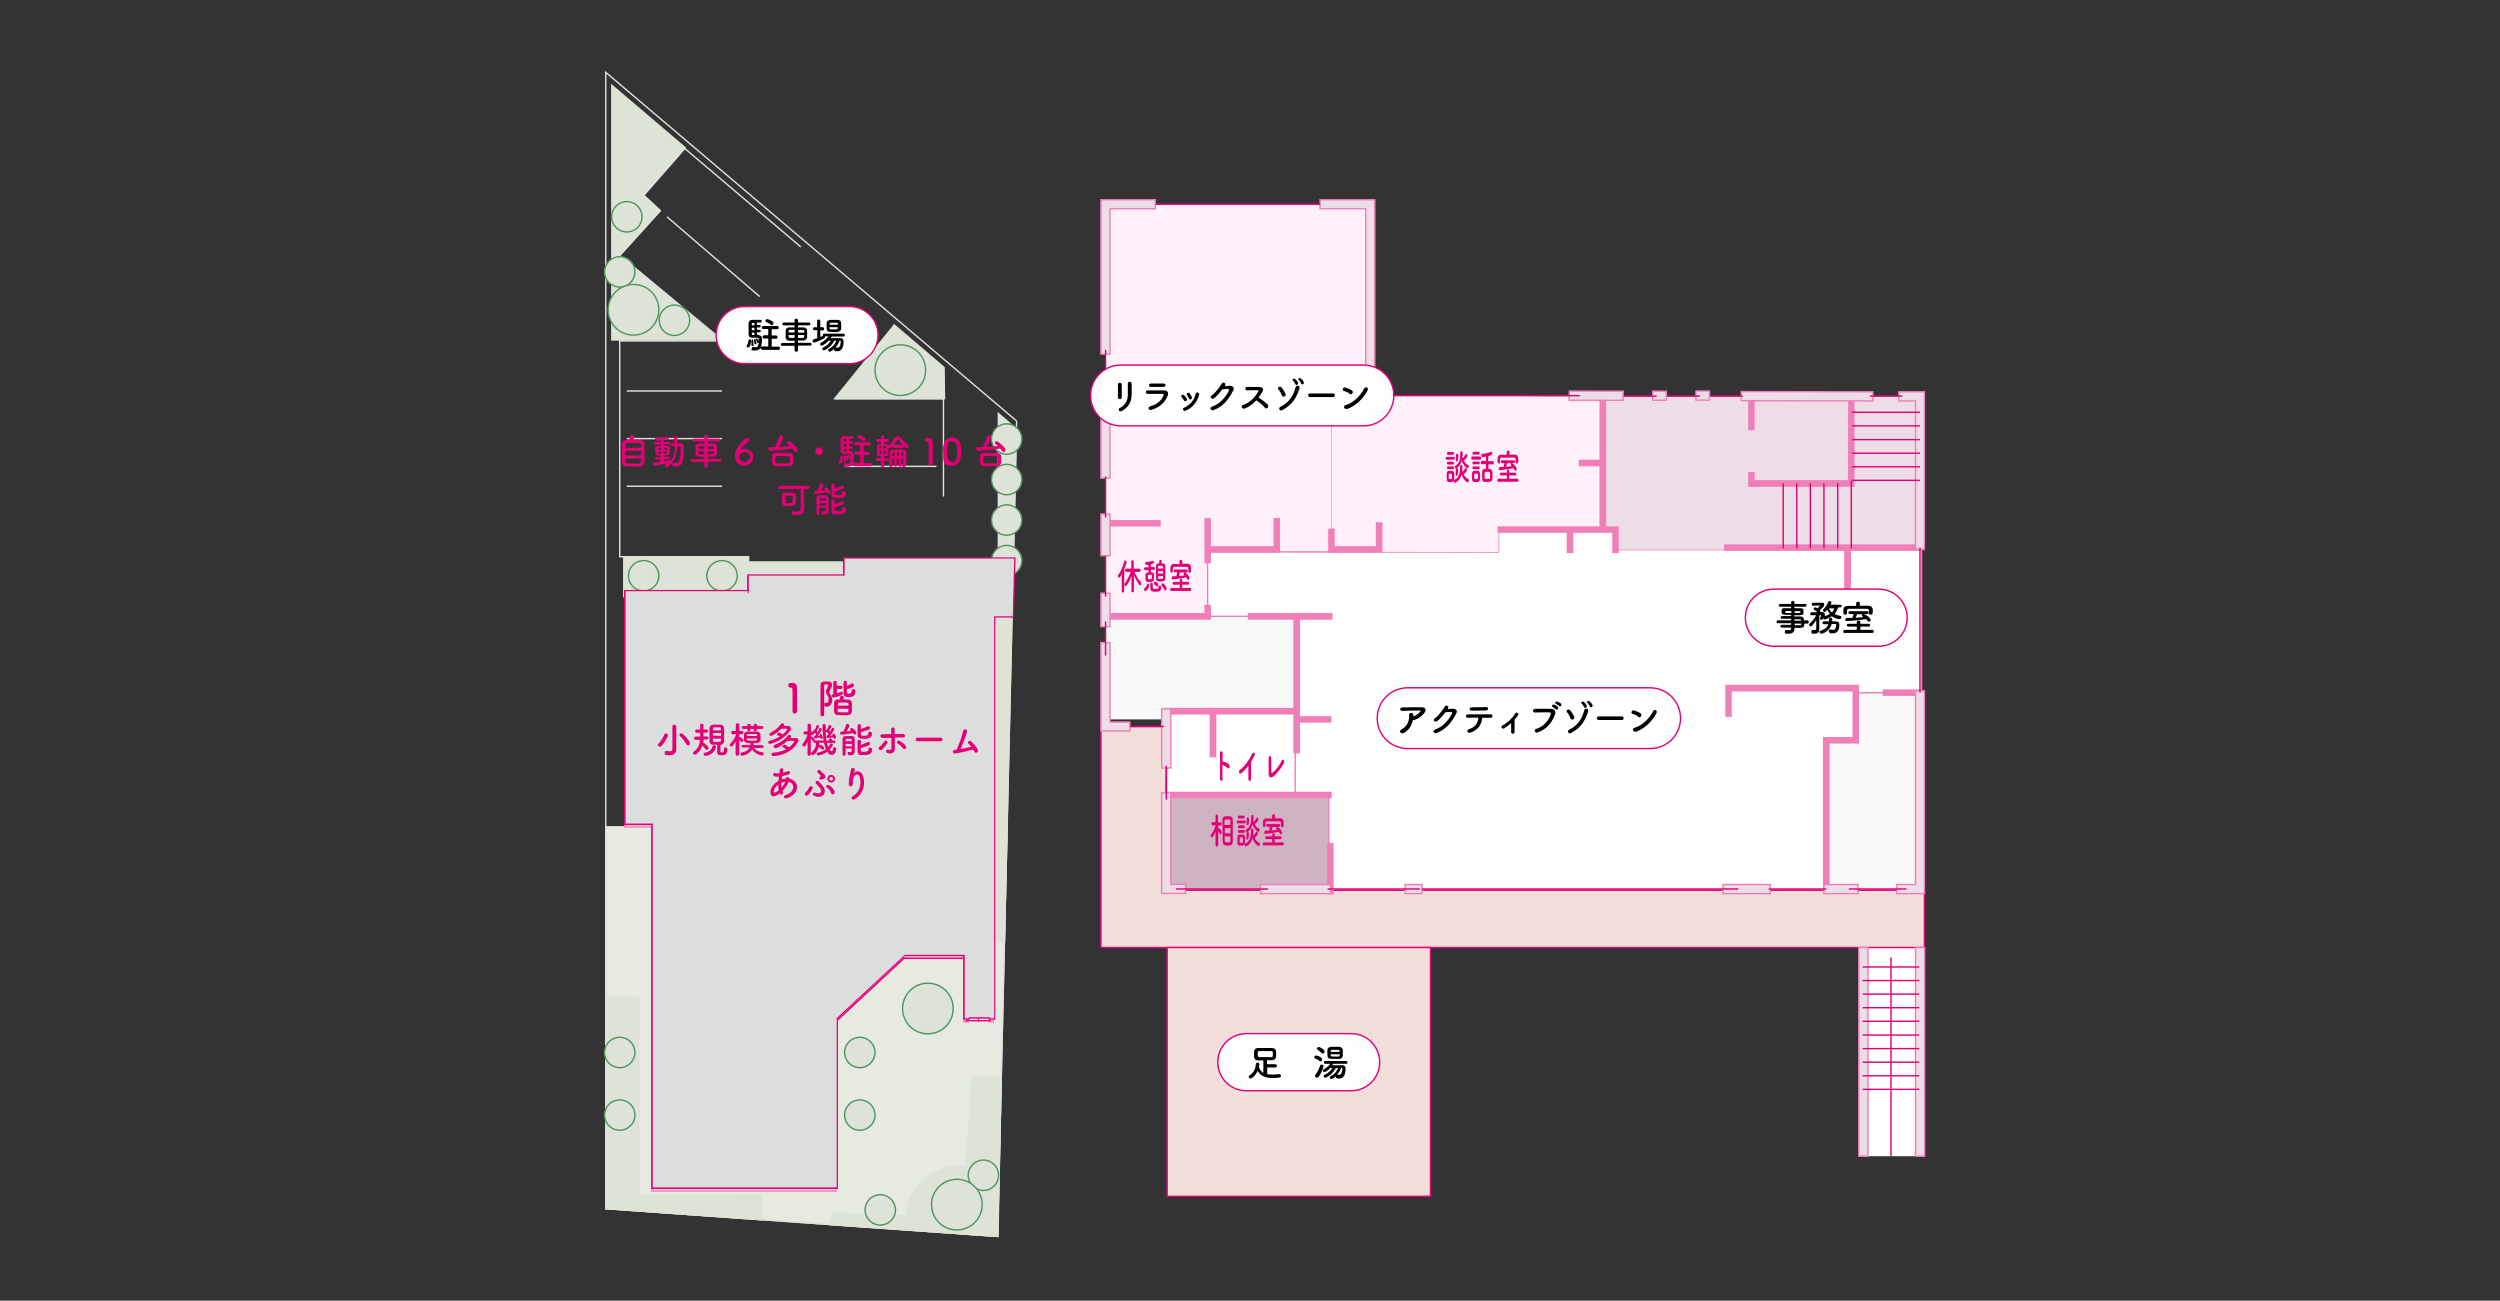 <?xml version="1.0" encoding="utf-8"?>
<!-- Generator: Adobe Illustrator 28.1.0, SVG Export Plug-In . SVG Version: 6.00 Build 0)  -->
<svg version="1.1" id="a" xmlns="http://www.w3.org/2000/svg" xmlns:xlink="http://www.w3.org/1999/xlink" x="0px" y="0px"
	 width="1234px" height="642px" viewBox="0 0 1234 642" style="enable-background:new 0 0 1234 642;" xml:space="preserve">
<rect x="0" y="0" width="1234" height="642" fill="#333333" stroke="none"/>
<style type="text/css">
	.st0{fill:#FFFFFF;}
	.st1{fill:#FFF0FA;}
	.st2{fill:#F7F8F8;}
	.st3{fill:#CEB3C3;}
	.st4{fill:#FFFFFF;stroke:#F07FB8;stroke-width:0.7;stroke-miterlimit:10;}
	.st5{fill:#EDDDE6;}
	.st6{fill:#F2DFDA;stroke:#E40074;stroke-width:0.7;stroke-miterlimit:10;}
	.st7{fill:#F07FB8;stroke:#F07FB8;stroke-miterlimit:10;}
	.st8{fill:#EDDDE6;stroke:#F07FB8;stroke-width:0.7;stroke-miterlimit:10;}
	.st9{fill:none;stroke:#E40074;stroke-width:0.7;stroke-miterlimit:10;}
	.st10{fill:#E40074;}
	.st11{fill:#FEFEFE;stroke:#E40074;stroke-width:0.7;stroke-miterlimit:10;}
	.st12{fill:#E6EAE1;stroke:#DEE3D8;stroke-width:0.7;stroke-miterlimit:10;}
	.st13{fill:#FFF5F9;}
	.st14{fill:#9FA0A0;}
	.st15{fill:#F2DFDA;stroke:#DEE3D8;stroke-width:0.7;stroke-miterlimit:10;}
	.st16{fill:#DEE3D8;stroke:#DEE3D8;stroke-width:0.7;stroke-miterlimit:10;}
	.st17{fill:#EDDDE6;stroke:#E40074;stroke-width:0.7;stroke-miterlimit:10;}
	.st18{fill:none;stroke:#DEE3D8;stroke-width:0.7;stroke-miterlimit:10;}
	.st19{fill:#FFFFFF;stroke:#E40074;stroke-width:0.7;stroke-miterlimit:10;}
	.st20{fill:#DEE3D8;stroke:#51935D;stroke-width:0.7;stroke-miterlimit:10;}
	.st21{fill:#DCDDDD;}
</style>
<g>
	<rect x="918.3" y="467.7" class="st0" width="30.1" height="103"/>
	<polygon class="st1" points="676.4,100.8 545.8,100.8 545.8,174.9 545.8,192.9 545.8,304.3 596.1,304.3 596.1,272.5 657.2,272.5 
		657.2,192.9 676.4,192.9 	"/>
	<polygon class="st2" points="639.3,350.5 576.1,350.5 576.1,355.1 545.8,355.1 545.8,304.3 639.3,304.3 	"/>
	<rect x="576.1" y="392.5" class="st3" width="79.8" height="48.3"/>
	<rect x="576.1" y="350.5" class="st0" width="63.3" height="42"/>
	<polygon class="st2" points="916.2,364.5 900.5,364.5 900.5,440.8 948.5,440.8 948.5,341.8 916.1,342 	"/>
	<polygon class="st4" points="948.5,271.3 797.8,271.3 797.8,261.3 739.7,261.3 739.7,272.5 596.1,272.4 596.1,304.2 639.3,304.2 
		639.3,392.5 655.9,392.5 655.9,440.8 900.5,440.8 900.5,364.4 916.2,364.4 916.1,342 948.5,341.8 	"/>
	<polygon class="st5" points="791.4,195.7 791.4,261.3 797.8,261.3 797.8,271.3 948.5,271.3 948.5,195.7 	"/>
	<polygon class="st1" points="791.4,261.3 739.7,261.3 739.7,272.5 657.2,272.4 657.2,192.9 676.4,192.9 676.4,195.1 791.4,195.7 	
		"/>
	<polygon class="st6" points="574.6,439.4 576.1,358.6 543.4,358.6 543.4,467.7 949.9,467.7 949.9,439.4 	"/>
	<rect x="576.1" y="467.7" class="st6" width="130" height="122.8"/>
	<rect x="646.9" y="191.8" class="st7" width="29.5" height="2.2"/>
	<rect x="545.8" y="193.2" class="st7" width="12.4" height="2.2"/>
	<polygon class="st7" points="681.9,272.3 656.1,272.3 656.1,261.4 658.3,261.4 658.3,270.1 679.6,270.1 679.6,258.3 681.9,258.3 	
		"/>
	<polygon class="st7" points="597.2,305.4 545.7,305.4 545.7,303.1 595,303.1 595,299 597.2,299 	"/>
	<polygon class="st7" points="631.3,256.2 629.1,256.2 629.1,270.1 597.2,270.1 597.2,256.2 595,256.2 595,277.6 597.2,277.6 
		597.2,272.3 631.3,272.3 	"/>
	<rect x="545.8" y="257.2" class="st7" width="26.6" height="2.2"/>
	<rect x="863.4" y="194.5" class="st7" width="2.2" height="17.4"/>
	<polygon class="st7" points="852.1,338.5 852.1,339.7 852.1,339.7 852.1,353.4 854.3,353.4 854.3,340.8 914.9,340.8 914.9,364.3 
		900.3,364.3 900.3,438.8 902.6,438.8 902.6,366.5 917.1,366.5 917.1,340.8 917.1,339.7 917.1,338.5 	"/>
	<rect x="929.8" y="340.8" class="st7" width="17.9" height="2.2"/>
	<polygon class="st7" points="641.2,351 641.2,305.4 657.2,305.4 657.2,303.1 641.2,303.1 640.1,303.1 616.4,303.1 616.4,305.4 
		638.9,305.4 638.9,349.9 575.7,349.9 575.7,352.2 597.6,352.2 597.6,373.3 599.9,373.3 599.9,352.2 638.9,352.2 638.9,371.4 
		641.2,371.4 641.2,356.2 656.7,356.2 656.7,354 641.2,354 641.2,352.2 	"/>
	<rect x="575.7" y="391.3" class="st7" width="81.1" height="2.2"/>
	<rect x="655.6" y="416.6" class="st7" width="2.2" height="24.4"/>
	<polygon class="st7" points="947.7,269.2 851.5,269.2 851.5,271.4 910.8,271.4 910.8,317.2 913.1,317.2 913.1,271.4 947.7,271.4 	
		"/>
	<polygon class="st7" points="792.3,260.3 792.3,195.7 790,195.7 790,227.4 779.8,227.4 779.8,229.7 790,229.7 790,260.3 
		739.7,260.3 739.7,262.5 773.8,262.5 773.8,272.5 776.1,272.5 776.1,262.5 796.3,262.5 796.3,272.5 798.5,272.5 798.5,260.3 	"/>
	<polygon class="st7" points="914.9,239.8 863.4,239.8 863.4,233.4 865.6,233.4 865.6,237.5 912.7,237.5 912.7,194.5 914.9,194.5 	
		"/>
	<polygon class="st8" points="557.7,360.8 543.4,360.8 543.4,317.2 547.9,317.2 547.9,356.4 557.7,356.4 	"/>
	<rect x="543.4" y="292.8" class="st8" width="4.5" height="16.5"/>
	<rect x="543.4" y="253.7" class="st8" width="4.5" height="20.6"/>
	<rect x="543.4" y="192" class="st8" width="4.5" height="44"/>
	<polygon class="st8" points="547.9,174.8 543.4,174.8 543.4,98.6 570.3,98.6 570.3,103 547.9,103 	"/>
	<polygon class="st8" points="684.7,197.4 674.1,197.4 674.1,103 651.6,103 651.6,98.6 678.6,98.6 678.6,192.9 684.7,192.9 	"/>
	
		<rect x="785.6" y="182" transform="matrix(1.745302e-03 -1 1 1.745302e-03 591.208 982.826)" class="st8" width="4.5" height="26.6"/>
	
		<rect x="816.9" y="191.9" transform="matrix(1.745302e-03 -1 1 1.745302e-03 622.459 1014.131)" class="st8" width="4.5" height="6.7"/>
	
		<rect x="838.3" y="191.9" transform="matrix(1.745302e-03 -1 1 1.745302e-03 643.759 1035.468)" class="st8" width="4.5" height="6.7"/>
	
		<rect x="889.7" y="163.1" transform="matrix(1.745302e-03 -1 1 1.745302e-03 694.807 1087.207)" class="st8" width="4.5" height="65"/>
	<polygon class="st8" points="949.9,271.2 945.5,271.2 945.5,197.9 937.3,197.9 937.3,193.4 949.9,193.4 	"/>
	<polygon class="st8" points="949.9,441.1 936.2,441.1 936.2,436.6 945.5,436.6 945.5,340.9 949.9,340.9 	"/>
	<rect x="900.3" y="436.6" class="st8" width="16.8" height="4.5"/>
	<rect x="850.5" y="436.6" class="st8" width="23.3" height="4.5"/>
	<rect x="693.6" y="436.6" class="st8" width="8.3" height="4.5"/>
	<rect x="622.2" y="436.6" class="st8" width="34.5" height="4.5"/>
	<rect x="917.5" y="467.7" class="st8" width="4.5" height="103"/>
	<rect x="945.5" y="467.7" class="st8" width="4.5" height="103"/>
	<polygon class="st8" points="585.2,441 573.4,441 573.4,391.3 577.9,391.3 577.9,436.5 585.2,436.5 	"/>
	<rect x="573.4" y="349.9" class="st8" width="4.5" height="29.2"/>
	<g>
		<line class="st9" x1="914.2" y1="210.2" x2="947.7" y2="210.2"/>
		<line class="st9" x1="914.2" y1="203.5" x2="947.7" y2="203.5"/>
		<line class="st9" x1="914.2" y1="217" x2="947.7" y2="217"/>
		<line class="st9" x1="914.2" y1="223.7" x2="947.7" y2="223.7"/>
		<line class="st9" x1="914.2" y1="230.4" x2="947.7" y2="230.4"/>
		<line class="st9" x1="914.2" y1="237.1" x2="947.7" y2="237.1"/>
	</g>
	<g>
		<line class="st9" x1="907.1" y1="238.6" x2="907.1" y2="270.7"/>
		<line class="st9" x1="913.8" y1="237.2" x2="913.8" y2="270.7"/>
		<line class="st9" x1="900.3" y1="238.6" x2="900.3" y2="270.7"/>
		<line class="st9" x1="893.6" y1="238.6" x2="893.6" y2="270.7"/>
		<line class="st9" x1="886.9" y1="238.6" x2="886.9" y2="270.7"/>
		<line class="st9" x1="880.2" y1="238.6" x2="880.2" y2="270.7"/>
	</g>
	<g>
		<line class="st9" x1="919.4" y1="477.3" x2="947.3" y2="477.3"/>
		<line class="st9" x1="919.4" y1="484" x2="947.3" y2="484"/>
		<line class="st9" x1="919.4" y1="490.7" x2="947.3" y2="490.7"/>
		<line class="st9" x1="919.4" y1="497.4" x2="947.3" y2="497.4"/>
		<line class="st9" x1="919.4" y1="504.1" x2="947.3" y2="504.1"/>
		<line class="st9" x1="919.4" y1="510.9" x2="947.3" y2="510.9"/>
		<line class="st9" x1="919.4" y1="517.6" x2="947.3" y2="517.6"/>
		<line class="st9" x1="919.4" y1="524.3" x2="947.3" y2="524.3"/>
		<line class="st9" x1="919.4" y1="531" x2="947.3" y2="531"/>
		<line class="st9" x1="919.4" y1="537.7" x2="947.3" y2="537.7"/>
	</g>
	<line class="st9" x1="933.4" y1="570.7" x2="933.4" y2="472.6"/>
	<line class="st9" x1="570.3" y1="100.8" x2="651.6" y2="100.8"/>
	<line class="st9" x1="683.8" y1="195.3" x2="779.8" y2="195.3"/>
	<g>
		<line class="st9" x1="801.5" y1="195.5" x2="817.7" y2="195.5"/>
		<line class="st9" x1="822.8" y1="195.5" x2="839" y2="195.5"/>
		<line class="st9" x1="844.1" y1="195.5" x2="860.2" y2="195.5"/>
		<line class="st9" x1="922.9" y1="195.5" x2="939" y2="195.5"/>
	</g>
	<line class="st9" x1="545.7" y1="172.7" x2="545.7" y2="192.9"/>
	<line class="st9" x1="545.7" y1="235.2" x2="545.7" y2="255.4"/>
	<line class="st9" x1="545.7" y1="274.3" x2="545.7" y2="294.5"/>
	<line class="st9" x1="545.7" y1="306.8" x2="545.7" y2="323.6"/>
	<line class="st9" x1="575.7" y1="377.9" x2="575.7" y2="394.7"/>
	<line class="st9" x1="625.9" y1="438.8" x2="580.4" y2="438.8"/>
	<line class="st9" x1="700.8" y1="438.8" x2="655.3" y2="438.8"/>
	<line class="st9" x1="858" y1="438.8" x2="701.9" y2="438.8"/>
	<line class="st9" x1="901.5" y1="438.8" x2="873" y2="438.8"/>
	<line class="st9" x1="941" y1="438.8" x2="912.6" y2="438.8"/>
	<line class="st9" x1="947.7" y1="270.3" x2="947.7" y2="341.9"/>
	<line class="st9" x1="574.5" y1="358.6" x2="557.7" y2="358.6"/>
	<g>
		<path class="st10" d="M714.1,226.9c-0.4,0-0.5-0.4-0.5-0.7s0.2-0.7,0.5-0.7h3.5c0.4,0,0.5,0.4,0.5,0.7s-0.2,0.7-0.5,0.7H714.1z
			 M716.7,237.9c-0.3,0-0.6,0-0.9,0s-0.6,0-0.8,0c-0.6,0-0.9-0.6-0.9-1.4c0-0.5,0-0.9,0-1.4s0-0.9,0-1.3c0-0.7,0.3-1.3,0.9-1.4
			c0.2,0,0.5,0,0.8,0s0.7,0,1,0c0.5,0,1,0.5,1,1.3c0,0.4,0,0.9,0,1.4s0,0.9,0,1.3C717.8,237.2,717.4,237.8,716.7,237.9L716.7,237.9z
			 M714.7,224.5c-0.3,0-0.5-0.4-0.5-0.7s0.2-0.7,0.5-0.7h2.5c0.3,0,0.5,0.4,0.5,0.7s-0.2,0.7-0.5,0.7H714.7z M714.7,229.3
			c-0.3,0-0.5-0.4-0.5-0.7s0.2-0.7,0.5-0.7h2.5c0.3,0,0.5,0.4,0.5,0.7s-0.2,0.7-0.5,0.7H714.7z M714.7,231.6c-0.3,0-0.5-0.4-0.5-0.7
			s0.2-0.7,0.5-0.7h2.5c0.3,0,0.5,0.4,0.5,0.7s-0.2,0.7-0.5,0.7H714.7z M716.7,235.2c0-0.3,0-0.7,0-0.9c0-0.4-0.3-0.5-0.8-0.5
			c-0.8,0-0.8,0-0.8,1.4s0,0.7,0,0.9s0,0.4,0.8,0.4s0.8-0.2,0.8-0.5s0-0.6,0-0.9V235.2z M720.7,230.3c0-0.6,0.3-0.9,0.6-0.9
			s0.5,0.3,0.5,0.9s0,0.9,0,1.4c0,0,0,0,0,0.1c0,0.4,0.1,0.8,0.2,1.2c0.4-0.5,0.8-1.2,1.1-1.7c0.1-0.2,0.2-0.3,0.4-0.3
			c0.3,0,0.6,0.4,0.6,0.9s-0.9,1.7-1.6,2.3c0.6,1.1,1.3,1.9,2.1,2.2c0.3,0.1,0.5,0.5,0.5,0.8s-0.2,0.9-0.6,0.9
			c-0.6,0-2.2-1.4-3.1-3.9c-0.8,3.2-3,4.1-3.2,4.1c-0.4,0-0.6-0.4-0.6-0.8s0.1-0.6,0.4-0.7c2.2-1,2.7-3.4,2.7-6.1L720.7,230.3
			L720.7,230.3L720.7,230.3z M721.8,225c0,0.4,0,0.8,0.2,1.2c0.5-0.5,1-1.2,1.3-1.8c0.1-0.2,0.2-0.3,0.4-0.3c0.3,0,0.6,0.5,0.6,0.9
			s-0.1,0.9-1.8,2.4c0.5,1,1.3,1.7,2,2c0.3,0.1,0.5,0.5,0.5,0.8s-0.2,0.9-0.6,0.9c-0.7,0-2.2-1.5-2.9-3.6c-0.8,2.7-2.6,3.8-2.8,3.8
			s-0.6-0.4-0.6-0.8s0.1-0.5,0.4-0.7c1.8-1.1,2.3-3,2.3-5.6s0-0.4,0-0.6l0,0c0-0.6,0.3-0.9,0.6-0.9c0.5,0,0.6,0.7,0.6,1.3
			s0,0.7,0,1.1l0,0L721.8,225z M718.5,234.3c0,0,0-0.2,0-0.3c0.1-0.5,0.1-1.4,0.1-2.3s0.2-0.6,0.5-0.6s0.6,0.2,0.6,0.6
			c0,0.3,0,0.6,0,0.8c0,2-0.3,2.4-0.7,2.4S718.5,234.6,718.5,234.3L718.5,234.3z M718.6,227.2c0,0,0-0.2,0-0.3
			c0.1-0.5,0.1-1.4,0.1-2.3s0.2-0.6,0.5-0.6s0.6,0.2,0.6,0.6c0,0.3,0,0.6,0,0.8c0,1.4-0.2,2.4-0.7,2.4S718.6,227.5,718.6,227.2
			L718.6,227.2z"/>
		<path class="st10" d="M726.7,226.9c-0.4,0-0.5-0.4-0.5-0.8s0.2-0.8,0.5-0.8h3.8c0.4,0,0.6,0.4,0.6,0.8s-0.2,0.8-0.6,0.8H726.7z
			 M729.6,237.9c-0.3,0-0.6,0-1,0s-0.7,0-1,0c-0.6,0-1-0.6-1-1.4c0-0.4,0-0.8,0-1.2s0-1,0-1.5c0-0.7,0.3-1.3,0.9-1.4
			c0.3,0,0.6,0,0.9,0s0.8,0,1.1,0c0.5,0,1,0.5,1,1.3c0,0.4,0,0.9,0,1.4s0,1,0,1.4c0,0.8-0.4,1.4-1.1,1.4H729.6z M727.3,224.4
			c-0.4,0-0.5-0.4-0.5-0.7s0.2-0.7,0.5-0.7h2.6c0.4,0,0.5,0.4,0.5,0.7s-0.2,0.7-0.5,0.7H727.3z M727.3,229.2c-0.4,0-0.5-0.4-0.5-0.7
			s0.2-0.7,0.5-0.7h2.6c0.4,0,0.5,0.4,0.5,0.7s-0.2,0.7-0.5,0.7H727.3z M727.3,231.6c-0.4,0-0.5-0.4-0.5-0.7s0.2-0.7,0.5-0.7h2.6
			c0.4,0,0.5,0.4,0.5,0.7s-0.2,0.7-0.5,0.7H727.3z M729.5,235.2c0-0.3,0-0.6,0-0.9c0-0.5-0.3-0.5-0.9-0.5s-0.4,0-0.5,0
			c-0.4,0-0.4,0.3-0.4,1.4s0,0.6,0,0.9c0,0.4,0.3,0.4,0.9,0.4s0.9-0.1,0.9-0.5c0-0.3,0-0.6,0-0.9V235.2z M734.7,229.2v2.3
			c0.2,0,0.5,0,0.7,0c0.7,0,1.2,0.7,1.3,1.6c0,0.6,0,1.3,0,1.9c0,2.3,0,2.9-2.5,2.9s-2.6-0.1-2.6-2.7s0-1.5,0-2.1
			c0-1.7,1.2-1.7,1.9-1.7v-2.3h-2c-0.4,0-0.6-0.4-0.6-0.8s0.2-0.8,0.6-0.8h2v-2.1c-0.8,0.1-1.6,0.2-1.8,0.2c-0.4,0-0.5-0.4-0.5-0.8
			s0.2-0.8,0.5-0.8c1.5,0,2.9-0.4,4.2-1c0,0,0.1,0,0.2,0c0.3,0,0.5,0.4,0.5,0.8s-0.3,0.9-2,1.4v2.4h2.2c0.4,0,0.6,0.4,0.6,0.8
			s-0.2,0.8-0.6,0.8L734.7,229.2L734.7,229.2z M735.5,233.5c0-0.6-0.3-0.6-1.4-0.6s-0.6,0-0.8,0c-0.5,0-0.5,0.4-0.5,2s0,1.5,1.4,1.5
			s1.3,0,1.3-1.6S735.5,233.9,735.5,233.5L735.5,233.5z"/>
		<path class="st10" d="M739.7,237.9c-0.4,0-0.6-0.4-0.6-0.8s0.2-0.8,0.6-0.8h4.1v-1.6h-2.9c-0.4,0-0.6-0.3-0.6-0.7s0.2-0.7,0.6-0.7
			h2.9v-0.7c0-0.6,0.3-0.9,0.6-0.9s0.6,0.3,0.6,0.9v0.7h2.8c0.4,0,0.6,0.3,0.6,0.7s-0.2,0.7-0.6,0.7H745v1.6h4
			c0.4,0,0.5,0.4,0.5,0.8s-0.2,0.7-0.5,0.7h-9.4L739.7,237.9z M745.1,224.4c1,0,2,0,2.9,0c0.7,0,1.4,0.8,1.4,1.9c0,0.3,0,0.6,0,1
			c0,0.7,0,1.5-0.7,1.5s-0.6-0.3-0.6-0.8l0,0c0-1.8,0-2.1-0.8-2.1c-1,0-2.2,0-3.4,0s-1.9,0-2.7,0c-0.6,0-0.7,0.3-0.8,0.9v1.2l0,0
			c0,0.6-0.3,0.8-0.6,0.8s-0.6-0.3-0.6-0.8c0-0.2,0-0.5,0-0.8s0-0.6,0-0.9c0-0.9,0.5-1.8,1.5-1.8s2,0,3,0v-1.3l0,0
			c0-0.5,0.3-0.8,0.7-0.8s0.7,0.3,0.7,0.8l0,0v1.4L745.1,224.4z M746.3,228.6c0.5,0.2,2.3,1.7,2.3,2.8s-0.3,0.9-0.6,0.9
			s-0.4-0.1-0.5-0.4c-0.1-0.3-0.3-0.5-0.5-0.8c-2.3,0.5-5,0.9-6.5,0.9s-0.6-0.4-0.6-0.8s0.2-0.7,0.5-0.7h0.5c0.4,0,0.8,0,1.2,0
			c0.2-0.5,0.4-1.3,0.5-1.9h-1.3c-0.3,0-0.5-0.4-0.5-0.7s0.2-0.7,0.5-0.7h6c0.3,0,0.5,0.4,0.5,0.7s-0.2,0.7-0.5,0.7H746.3
			L746.3,228.6z M744,228.6c-0.1,0.4-0.4,1.2-0.6,1.8c0.9,0,1.9-0.2,2.8-0.3c-0.4-0.4-0.5-0.5-0.5-0.8s0.2-0.6,0.4-0.6L744,228.6
			L744,228.6z"/>
	</g>
	<g>
		<path class="st10" d="M553.7,291.6v-8.3c-0.5,1.1-0.9,1.8-1.3,1.8s-0.6-0.4-0.6-0.8s0-0.4,0.2-0.6c1.2-1.6,2.3-4,2.9-6.5
			c0.1-0.4,0.3-0.6,0.5-0.6c0.3,0,0.7,0.4,0.7,0.9s-0.6,2.1-1.1,3.3l-0.2,10.9c0,0.6-0.3,0.8-0.6,0.8S553.6,292.2,553.7,291.6
			L553.7,291.6L553.7,291.6z M559.7,291.7c0,0.5-0.3,0.7-0.6,0.7s-0.6-0.2-0.6-0.7l0,0v-7.5c-0.6,1.8-1.3,3.3-2.4,4.8
			c-0.2,0.2-0.3,0.3-0.5,0.3c-0.3,0-0.6-0.4-0.6-0.8s0-0.4,0.2-0.6c1.2-1.5,2.1-3.3,2.9-5.6h-2.2l0,0c-0.4,0-0.6-0.4-0.6-0.8
			s0.2-0.8,0.6-0.8h2.5v-3.4c0-0.5,0.3-0.8,0.6-0.8s0.6,0.3,0.6,0.8v3.4h2.8c0.4,0,0.6,0.4,0.6,0.8s-0.2,0.8-0.5,0.8H560
			c0.9,2.2,1.9,3.8,3.1,5c0.2,0.2,0.3,0.5,0.3,0.7c0,0.5-0.3,0.9-0.6,0.9s-0.4,0-0.5-0.3c-0.9-1.2-1.8-2.8-2.6-4.7v7.7l0,0V291.7z"
			/>
		<path class="st10" d="M564.8,290.9c0-0.3,0.1-0.6,0.4-0.8c0.3-0.2,0.9-0.9,1-1.5c0.1-0.4,0.3-0.5,0.5-0.5c0.3,0,0.6,0.3,0.6,0.8
			c0,0.7-1.1,2.8-1.9,2.8S564.8,291.3,564.8,290.9z M568.1,281.3v1.2c0.2,0,0.3,0,0.5,0c0.5,0,1,0.4,1,1.1c0,0.2,0,0.7,0,1.1
			s0,0.9,0,1.2c0,0.7-0.4,1.2-1.1,1.3c-0.3,0-0.7,0-1.1,0s-0.8,0-1,0c-0.6,0-0.9-0.5-1-1.2c0-0.3,0-0.6,0-0.9c0-0.5,0-1,0-1.3
			c0-0.6,0.3-1.1,1-1.2c0.2,0,0.4,0,0.5,0v-1.2h-1.6c-0.4,0-0.6-0.3-0.6-0.7s0.2-0.7,0.6-0.7h1.6v-1.2c-0.5,0-1,0-1.1,0l0,0
			c-0.3,0-0.5-0.4-0.5-0.8s0.1-0.6,0.4-0.6c1,0,2.1-0.2,3.2-0.6c0,0,0,0,0.1,0c0.3,0,0.6,0.4,0.6,0.8s-0.5,0.7-1.5,0.9v1.4h1.5
			c0.4,0,0.5,0.3,0.5,0.7s-0.2,0.7-0.5,0.7L568.1,281.3L568.1,281.3z M568.6,284.8c0-0.2,0-0.5,0-0.7c0-0.3-0.2-0.4-1-0.4
			s-0.4,0-0.6,0c-0.3,0-0.4,0-0.4,1.2s0,1,1,1s1-0.1,1-0.4C568.6,285.3,568.6,285.1,568.6,284.8z M570.3,292.1c-2,0-2.5-0.5-2.5-2.1
			s0-1.7,0-1.7c0-0.5,0.3-0.7,0.6-0.7s0.6,0.2,0.6,0.7s0,1.4,0,1.6c0,0.6,0.3,0.8,1.3,0.8s1.6-0.1,1.6-1s0.3-0.7,0.6-0.7
			s0.7,0.3,0.7,0.7C573.2,291.7,572.4,292.1,570.3,292.1L570.3,292.1z M570.7,289.3c-0.3-0.4-0.6-0.6-1-0.9
			c-0.2-0.1-0.2-0.3-0.2-0.5c0-0.4,0.3-0.8,0.6-0.8s1.6,0.5,1.6,1.5s-0.3,0.9-0.6,0.9S570.9,289.5,570.7,289.3L570.7,289.3z
			 M574,278.1c0.8,0,1.2,0.7,1.2,1.5s0,1.9,0,2.9s0,2.1,0,2.9c0,0.9-0.5,1.6-1.2,1.6c-0.3,0-0.7,0-1,0s-0.8,0-1.2,0
			c-0.8,0-1.2-0.7-1.2-1.6c0-0.8,0-1.8,0-2.8s0-2.1,0-3c0-0.7,0.3-1.5,1.2-1.5c0.1,0,0.2,0,0.3,0c0-0.4,0.1-0.9,0.2-1.2
			c0-0.4,0.3-0.6,0.5-0.6s0.6,0.3,0.6,0.8s0,0.5-0.2,1c0.2,0,0.5,0,0.7,0L574,278.1z M574.1,281.9h-2.5v1.2h2.5V281.9z M574.1,280.6
			c0-0.2,0-0.4,0-0.6c0-0.7-0.2-0.7-1.3-0.7s-1.2,0-1.2,0.7c0,0.2,0,0.4,0,0.6H574.1z M571.6,284.4c0,0.3,0,0.5,0,0.7
			c0,0.6,0.2,0.7,1.1,0.7s1.3,0,1.4-0.7c0-0.2,0-0.5,0-0.7H571.6z M574.6,290.9c-0.3-0.8-0.7-1.3-1.1-1.7c-0.2-0.2-0.2-0.4-0.2-0.6
			c0-0.4,0.3-0.7,0.6-0.7c0.6,0,1.9,1.7,1.9,2.5s-0.3,1-0.7,1S574.7,291.3,574.6,290.9L574.6,290.9z"/>
		<path class="st10" d="M578.2,291.8c-0.4,0-0.6-0.4-0.6-0.8s0.2-0.8,0.6-0.8h4.1v-1.6h-2.9c-0.4,0-0.6-0.3-0.6-0.7s0.2-0.7,0.6-0.7
			h2.9v-0.7c0-0.6,0.3-0.9,0.6-0.9s0.6,0.3,0.6,0.9v0.7h2.8c0.4,0,0.6,0.3,0.6,0.7s-0.2,0.7-0.6,0.7h-2.8v1.6h4
			c0.4,0,0.5,0.4,0.5,0.8s-0.2,0.7-0.5,0.7h-9.4L578.2,291.8z M583.6,278.3c1,0,2,0,2.9,0c0.7,0,1.4,0.8,1.4,1.9c0,0.3,0,0.6,0,1
			c0,0.7,0,1.5-0.7,1.5s-0.6-0.3-0.6-0.8l0,0c0-1.8,0-2.1-0.8-2.1c-1,0-2.2,0-3.4,0s-1.9,0-2.7,0c-0.6,0-0.7,0.3-0.8,0.9v1.2l0,0
			c0,0.6-0.3,0.8-0.6,0.8s-0.6-0.3-0.6-0.8c0-0.2,0-0.5,0-0.8s0-0.6,0-0.9c0-0.9,0.5-1.8,1.5-1.8s2,0,3,0v-1.3l0,0
			c0-0.5,0.3-0.8,0.7-0.8s0.7,0.3,0.7,0.8l0,0v1.4L583.6,278.3z M584.8,282.5c0.5,0.2,2.3,1.7,2.3,2.8s-0.3,0.9-0.6,0.9
			s-0.4-0.1-0.5-0.4s-0.3-0.5-0.5-0.8c-2.3,0.5-5,0.9-6.5,0.9s-0.6-0.4-0.6-0.8s0.2-0.7,0.5-0.7h0.5c0.4,0,0.8,0,1.2,0
			c0.2-0.5,0.4-1.3,0.5-1.9h-1.3c-0.3,0-0.5-0.4-0.5-0.7s0.2-0.7,0.5-0.7h6c0.3,0,0.5,0.4,0.5,0.7s-0.2,0.7-0.5,0.7H584.8
			L584.8,282.5z M582.5,282.5c-0.1,0.4-0.4,1.2-0.6,1.8c0.9,0,1.9-0.2,2.8-0.3c-0.4-0.4-0.5-0.5-0.5-0.8s0.2-0.6,0.4-0.6h-2.1
			L582.5,282.5z"/>
	</g>
	<g>
		<path class="st10" d="M601.2,417.1c0,0.5-0.3,0.8-0.6,0.8s-0.6-0.3-0.6-0.8l0,0v-6.6c-0.4,0.9-0.8,1.8-1.3,2.5
			c-0.2,0.2-0.3,0.3-0.5,0.3c-0.3,0-0.6-0.4-0.6-0.8s0-0.4,0.2-0.6c0.7-0.9,1.6-2.6,2.2-4.3v-0.2h-1.4l0,0c-0.4,0-0.6-0.4-0.6-0.8
			s0.2-0.8,0.6-0.8h1.4v-3l0,0c0-0.5,0.3-0.8,0.6-0.8s0.6,0.3,0.6,0.8l0,0c0,0,0,1.4,0,3.1h1.2c0.4,0,0.6,0.4,0.6,0.8
			s-0.2,0.8-0.5,0.8h-1.2c0,0.4,0,0.8,0,1.2c0,0,0,0,0.1,0c0.3,0,1.7,1.3,1.7,2.1s-0.3,0.9-0.6,0.9s-0.3,0-0.4-0.3
			c-0.2-0.4-0.5-0.9-0.8-1.2c0,2.8,0,7,0,7l0,0L601.2,417.1z M603.4,410.1c0-1.8,0-3.6,0-5.1c0-2.1,0.9-2.1,2.6-2.1s2.4,0,2.5,2
			c0,1.5,0,3.4,0,5.3s0,3.3,0,4.8c0,2-0.7,2.4-2.2,2.4s-2.8,0-2.8-2.4c0-1.4,0-3.2,0-5L603.4,410.1z M607.4,408.7h-2.8v2.6h2.8
			V408.7z M607.3,407.2c0-0.6,0-1.2,0-1.6c0-1.1,0-1.1-1.4-1.1s-0.5,0-0.8,0c-0.7,0-0.7,0.3-0.7,2.7h2.8H607.3z M604.5,412.9
			c0,0.7,0,1.3,0,1.8c0,1,0.2,1.1,1.6,1.1s1.2-0.4,1.2-1.2c0-0.5,0-1.2,0-1.8h-2.8V412.9z"/>
		<path class="st10" d="M610.9,406.4c-0.4,0-0.5-0.4-0.5-0.7s0.2-0.7,0.5-0.7h3.5c0.4,0,0.5,0.4,0.5,0.7s-0.2,0.7-0.5,0.7H610.9z
			 M613.4,417.4c-0.3,0-0.6,0-0.9,0s-0.6,0-0.8,0c-0.6,0-0.9-0.6-0.9-1.4c0-0.5,0-0.9,0-1.4s0-0.9,0-1.3c0-0.7,0.3-1.3,0.9-1.4
			c0.2,0,0.5,0,0.8,0s0.7,0,1,0c0.5,0,1,0.5,1,1.3c0,0.4,0,0.9,0,1.4s0,0.9,0,1.3c0,0.8-0.4,1.4-1,1.4L613.4,417.4z M611.4,404
			c-0.3,0-0.5-0.4-0.5-0.7s0.2-0.7,0.5-0.7h2.5c0.3,0,0.5,0.4,0.5,0.7s-0.2,0.7-0.5,0.7H611.4z M611.5,408.8c-0.3,0-0.5-0.4-0.5-0.7
			s0.2-0.7,0.5-0.7h2.5c0.3,0,0.5,0.4,0.5,0.7s-0.2,0.7-0.5,0.7H611.5z M611.5,411.1c-0.3,0-0.5-0.4-0.5-0.7s0.2-0.7,0.5-0.7h2.5
			c0.3,0,0.5,0.4,0.5,0.7s-0.2,0.7-0.5,0.7H611.5z M613.5,414.7c0-0.3,0-0.7,0-0.9c0-0.4-0.3-0.5-0.8-0.5c-0.8,0-0.8,0-0.8,1.4
			s0,0.7,0,0.9c0,0.2,0,0.4,0.8,0.4s0.8-0.2,0.8-0.5s0-0.6,0-0.9V414.7z M617.5,409.8c0-0.6,0.3-0.9,0.6-0.9s0.5,0.3,0.5,0.9
			s0,0.9,0,1.4c0,0,0,0,0,0.1c0,0.4,0.1,0.8,0.2,1.2c0.4-0.5,0.8-1.2,1.1-1.7c0.1-0.2,0.2-0.3,0.4-0.3c0.3,0,0.6,0.4,0.6,0.9
			s-0.9,1.7-1.6,2.3c0.6,1.1,1.3,1.9,2.1,2.2c0.3,0.1,0.5,0.5,0.5,0.8s-0.2,0.9-0.6,0.9c-0.6,0-2.2-1.4-3.1-3.9
			c-0.8,3.2-3,4.1-3.2,4.1c-0.4,0-0.6-0.4-0.6-0.8s0.1-0.6,0.4-0.7c2.2-1,2.7-3.4,2.7-6.1v-0.3l0,0L617.5,409.8z M618.6,404.5
			c0,0.4,0,0.8,0.2,1.2c0.5-0.5,1-1.2,1.3-1.8c0.1-0.2,0.2-0.3,0.4-0.3c0.3,0,0.6,0.5,0.6,0.9s-0.1,0.9-1.8,2.4c0.5,1,1.3,1.7,2,2
			c0.3,0.1,0.5,0.5,0.5,0.8s-0.2,0.9-0.6,0.9c-0.7,0-2.2-1.5-2.9-3.6c-0.8,2.7-2.6,3.8-2.8,3.8s-0.6-0.4-0.6-0.8s0.1-0.5,0.4-0.7
			c1.8-1.1,2.3-3,2.3-5.6s0-0.4,0-0.6l0,0c0-0.6,0.3-0.9,0.6-0.9c0.5,0,0.6,0.7,0.6,1.3s0,0.7,0,1.1l0,0L618.6,404.5z M615.2,413.8
			c0,0,0-0.2,0-0.3c0.1-0.5,0.1-1.4,0.1-2.3s0.2-0.6,0.5-0.6s0.6,0.2,0.6,0.6c0,0.3,0,0.6,0,0.8c0,2-0.3,2.4-0.7,2.4
			S615.2,414.1,615.2,413.8L615.2,413.8z M615.3,406.7c0,0,0-0.2,0-0.3c0.1-0.5,0.1-1.4,0.1-2.3s0.2-0.6,0.5-0.6s0.6,0.2,0.6,0.6
			c0,0.3,0,0.6,0,0.8c0,1.4-0.2,2.4-0.7,2.4S615.3,407,615.3,406.7L615.3,406.7z"/>
		<path class="st10" d="M623.9,417.4c-0.4,0-0.6-0.4-0.6-0.8s0.2-0.8,0.6-0.8h4.1v-1.6h-2.9c-0.4,0-0.6-0.3-0.6-0.7s0.2-0.7,0.6-0.7
			h2.9v-0.7c0-0.6,0.3-0.9,0.6-0.9s0.6,0.3,0.6,0.9v0.7h2.8c0.4,0,0.6,0.3,0.6,0.7s-0.2,0.7-0.6,0.7h-2.8v1.6h4
			c0.4,0,0.5,0.4,0.5,0.8s-0.2,0.7-0.5,0.7h-9.4L623.9,417.4z M629.3,403.9c1,0,2,0,2.9,0c0.7,0,1.4,0.8,1.4,1.9c0,0.3,0,0.6,0,1
			c0,0.7,0,1.5-0.7,1.5s-0.6-0.3-0.6-0.8l0,0c0-1.8,0-2.1-0.8-2.1c-1,0-2.2,0-3.4,0s-1.9,0-2.7,0c-0.6,0-0.7,0.3-0.8,0.9v1.2l0,0
			c0,0.6-0.3,0.8-0.6,0.8s-0.6-0.3-0.6-0.8c0-0.2,0-0.5,0-0.8s0-0.6,0-0.9c0-0.9,0.5-1.8,1.5-1.8s2,0,3,0v-1.3l0,0
			c0-0.5,0.3-0.8,0.7-0.8s0.7,0.3,0.7,0.8l0,0v1.4L629.3,403.9z M630.5,408.1c0.5,0.2,2.3,1.7,2.3,2.8s-0.3,0.9-0.6,0.9
			s-0.4-0.1-0.5-0.4s-0.3-0.5-0.5-0.8c-2.3,0.5-5,0.9-6.5,0.9s-0.6-0.4-0.6-0.8s0.2-0.7,0.5-0.7h0.5c0.4,0,0.8,0,1.2,0
			c0.2-0.5,0.4-1.3,0.5-1.9h-1.3c-0.3,0-0.5-0.4-0.5-0.7s0.2-0.7,0.5-0.7h6c0.3,0,0.5,0.4,0.5,0.7s-0.2,0.7-0.5,0.7H630.5
			L630.5,408.1z M628.2,408.1c-0.1,0.4-0.4,1.2-0.6,1.8c0.9,0,1.9-0.2,2.8-0.3c-0.4-0.4-0.5-0.5-0.5-0.8s0.2-0.6,0.4-0.6h-2.1
			L628.2,408.1z"/>
	</g>
	<g>
		<path class="st11" d="M615.2,510.2h51.7c7.8,0,14.1,6.3,14.1,14.1v0c0,7.8-6.3,14.1-14.1,14.1h-51.7c-7.8,0-14.1-6.3-14.1-14.1v0
			C601.1,516.5,607.4,510.2,615.2,510.2z"/>
		<g>
			<path d="M625.5,527v3.2c0.7,0.1,1.5,0.2,2.3,0.2c1.2,0,2.5-0.1,3.7-0.2l0,0c0.5,0,0.8,0.4,0.8,0.8s-0.3,0.8-0.9,0.9
				c-1.1,0.1-2.1,0.2-3.2,0.2c-3,0-5.9-0.7-7.4-3.5c-0.9,2-2.6,3.7-3.5,3.7s-0.9-0.4-0.9-0.9s0.1-0.5,0.4-0.6
				c2.2-1.4,2.9-3.4,3.1-5.5c0-0.6,0.5-0.8,0.9-0.8s0.8,0.3,0.8,0.8s0,0.6-0.2,1.2c0.4,1.6,1.2,2.5,2.2,3.1v-6.2c-0.9,0-1.8,0-2.6,0
				c-1.3,0-2-0.8-2-1.9c0-0.3,0-0.7,0-1.1s0-1,0-1.3c0-0.9,0.6-1.8,2-1.8c1,0,2.2,0,3.4,0s2.4,0,3.6,0c1.1,0,1.8,0.8,1.9,1.6
				c0,0.3,0,0.7,0,1.1s0,1,0,1.4c0,1-0.8,1.9-2,1.9c-0.8,0-1.7,0-2.5,0v2h4.1c0.6,0,0.8,0.4,0.8,0.8s-0.3,0.8-0.8,0.8h-4.1
				L625.5,527z M628.3,520.3c0-0.9,0-1.5-0.9-1.5c-0.8,0-1.7,0-2.6,0s-2.2,0-3.2,0c-0.8,0-0.8,0.5-0.8,1.5s0.2,1.5,0.9,1.5
				c0.8,0,1.8,0,2.8,0s2.1,0,3,0C628.3,521.8,628.3,521.3,628.3,520.3L628.3,520.3z"/>
			<path d="M651.3,523.7c-0.7-0.6-1.4-0.9-2.1-1.2c-0.3-0.1-0.5-0.4-0.5-0.6c0-0.4,0.4-0.9,0.9-0.9s1.9,0.5,2.6,1.1
				c0.3,0.2,0.4,0.5,0.4,0.8c0,0.5-0.4,1-0.8,1S651.5,523.9,651.3,523.7L651.3,523.7z M650,531.9c-0.5,0-0.9-0.4-0.9-0.9
				s0-0.4,0.2-0.5c1-1.3,1.7-2.7,2.3-4.5c0.1-0.4,0.4-0.5,0.8-0.5s0.9,0.3,0.9,0.8s-1,3.3-2.3,5.1
				C650.7,531.8,650.4,531.9,650,531.9L650,531.9z M652.2,519.7c-0.6-0.7-1.4-1.2-1.8-1.5c-0.2-0.1-0.3-0.4-0.3-0.6
				c0-0.4,0.4-0.8,0.9-0.8s2.8,1.2,2.8,2.2s-0.5,1-0.9,1s-0.4,0-0.6-0.3L652.2,519.7z M658.2,524.9c-0.2,0.3-0.4,0.6-0.6,0.9
				c1.1,0,2.4,0,3.5,0h1.4c1.1,0,1.7,0.6,1.7,1.8s-0.3,2.4-0.5,3c-0.5,1.2-1.5,1.8-2.7,1.8s-1.7-0.3-1.7-0.9s0-0.1,0-0.2
				c-0.7,0.6-1.6,1.3-2.1,1.3s-0.8-0.4-0.8-0.8s0.1-0.5,0.4-0.6c1.8-0.9,2.9-2.1,3.7-4h-1.1c-1.5,2.8-4.3,4.7-5.2,4.7
				s-0.8-0.4-0.8-0.8s0.1-0.5,0.4-0.6c1.7-0.7,2.9-1.8,3.9-3.3c-0.4,0-0.8,0-1.1,0c-0.9,1-2.3,2-2.8,2s-0.8-0.4-0.8-0.8
				s0.1-0.5,0.4-0.6c1.4-0.8,2.4-1.5,3.2-2.7h-2.4c-0.5,0-0.7-0.3-0.7-0.7s0.2-0.7,0.7-0.7h10.2c0.5,0,0.7,0.3,0.7,0.7
				s-0.2,0.7-0.7,0.7h-6.1L658.2,524.9z M661.1,522.7c-0.6,0-1.3,0-2.1,0c-3.1,0-3.8-0.1-3.8-2.2s0-1.5,0-2.2c0-0.8,0.6-1.5,1.8-1.6
				c0.6,0,1.3,0,2,0s1.4,0,2,0c0.9,0,1.7,0.7,1.8,1.5c0,0.5,0,1.1,0,1.7s0,0.8,0,1.2C662.8,522,662.1,522.6,661.1,522.7L661.1,522.7
				z M661.2,520.4h-4.4c0,1.1,0,1.1,2.2,1.1s2.3,0,2.3-0.6L661.2,520.4L661.2,520.4z M661.2,519.2c0-0.1,0-0.2,0-0.3
				c0-0.7-0.1-0.7-2.1-0.7s-2.2,0-2.3,0.7v0.3H661.2L661.2,519.2z M660,530.5C660,530.5,660,530.5,660,530.5c0.2,0,0.2,0,0.3,0
				c0.3,0,0.5,0,0.7,0c1,0,1.4-0.7,1.6-2.9l0,0c0-0.5-0.2-0.6-0.5-0.7c-0.5,1.3-1.2,2.5-2.1,3.5V530.5z"/>
		</g>
	</g>
	<g>
		<path class="st11" d="M875.6,290.8h51.7c7.8,0,14.1,6.3,14.1,14.1l0,0c0,7.8-6.3,14.1-14.1,14.1h-51.7c-7.8,0-14.1-6.3-14.1-14.1
			l0,0C861.5,297.1,867.8,290.8,875.6,290.8z"/>
		<g>
			<path d="M890.6,307.9c0,1.1-0.1,2-1.9,2s-1.9,0-3,0v0.8l0,0c0,1.1-0.9,2.1-2.8,2.1s-1.9,0-1.9-1s0.3-0.8,0.8-0.8s0.2,0,0.3,0
				c0.3,0,0.6,0.1,1,0.1c0.5,0,1-0.2,1-0.8v-0.5c-1.5,0-3.1,0-4.6,0c-0.5,0-0.7-0.3-0.7-0.7s0.2-0.7,0.7-0.7l0,0c1.3,0,3,0,4.6,0
				v-0.8h-6.6c-0.4,0-0.6-0.3-0.6-0.7s0.2-0.7,0.6-0.7h6.6v-0.8c-1.7,0-3.4,0-4.6,0l0,0c-0.4,0-0.6-0.3-0.6-0.6s0.2-0.6,0.7-0.7
				c1.3,0,2.9,0,4.5,0v-0.6c-4.3,0-4.7,0-4.7-1.6s0.2-1.7,1.9-1.7s1.7,0,2.8,0v-0.7h-5.4c-0.5,0-0.7-0.3-0.7-0.7s0.3-0.7,0.7-0.7
				h5.4v-0.7c0-0.5,0.4-0.8,0.8-0.8s0.8,0.3,0.8,0.8v0.7h5.3c0.5,0,0.7,0.3,0.7,0.7s-0.2,0.7-0.7,0.7h-5.3v0.7c1.1,0,2.1,0,2.8,0
				c1.2,0,1.7,0.3,1.7,1.1c0,0.2,0,0.4,0,0.6s0,0.4,0,0.6c-0.1,1.2-0.6,1.2-4.6,1.2v0.6c1.1,0,2.1,0,2.9,0c1.2,0,1.8,0.4,1.9,1.3
				c0,0.2,0,0.4,0,0.6h1.7c0.5,0,0.7,0.4,0.7,0.8s-0.2,0.8-0.7,0.8h-1.6L890.6,307.9z M884.2,301.6c-1,0-1.9,0-2.4,0s-0.5,0-0.6,0.3
				v0.4c0,0.3,0.4,0.3,3,0.3V301.6L884.2,301.6z M885.8,302.6c2.8,0,2.9,0,2.9-0.5s0-0.4-0.6-0.4s-1.4,0-2.3,0v1L885.8,302.6z
				 M889,306.2c0-0.3-0.2-0.5-0.6-0.5c-0.7,0-1.7,0-2.7,0v0.7h3.2L889,306.2L889,306.2z M885.8,307.8v0.8c0.9,0,1.8,0,2.7,0
				c0.3,0,0.5-0.2,0.6-0.5c0,0,0-0.2,0-0.3H885.8L885.8,307.8z"/>
			<path d="M907.1,300.3c-0.3,0.9-0.7,1.9-1.6,2.8c0.9,0.4,1.9,0.7,2.8,0.9c0.5,0,0.6,0.4,0.6,0.7s-0.3,0.9-1,0.9s-2-0.3-3.7-1.4
				c-1.5,1-3.3,1.6-3.5,1.6c-0.4,0-0.7-0.3-0.8-0.6c0,0-0.3,0.7-0.9,0.7s-0.7-0.3-0.7-0.6s0-0.2,0.1-0.3c0.1-0.2,0.5-0.9,0.5-1.1
				s0-0.1-0.3-0.2H898c0,0.1,0,3.2,0,4.2s0,1.9,0,2.6l0,0c0,1.2-0.6,2.3-2.2,2.3s-1.7,0-1.7-1s0.3-0.8,0.7-0.8s0.1,0,0.2,0
				c0.2,0,0.5,0,0.7,0c0.4,0,0.8-0.2,0.8-0.8c0-0.8,0-2.6,0-4.1c-0.7,1-1.5,2.1-2.1,2.8c-0.2,0.2-0.4,0.3-0.6,0.3
				c-0.4,0-0.8-0.4-0.8-0.8s0.1-0.5,0.3-0.7c0.9-0.7,2.3-2.4,3.2-4c-0.2,0-2,0-2.4,0s-0.6-0.3-0.6-0.7s0.2-0.7,0.7-0.8h2.8
				c-0.4-0.5-1.1-1-1.5-1.2c-0.2-0.1-0.3-0.3-0.3-0.5c0-0.3,0.3-0.7,0.8-0.7s0.8,0.3,1.1,0.5c0.7-0.7,1.2-1.3,1.2-1.4s0,0,0,0
				c-0.9,0-2.3,0-3.3,0.1l0,0c-0.5,0-0.7-0.3-0.7-0.7s0.3-0.7,0.8-0.8c1.2,0,2.9,0,4.1,0s1.2,0.4,1.2,1s0,0.8-2.1,2.7l0,0
				c0.1,0.1,0.2,0.3,0.2,0.5s0,0.3-0.1,0.4c0.4,0,0.7,0,1,0c0.7,0,1.4,0.5,1.4,1.2s0,0.3-0.2,0.8h0.2c1-0.3,1.9-0.7,2.5-1.2
				c-0.6-0.5-1.1-1.2-1.4-1.9c-0.7,0.9-0.9,1-1.3,1s-0.8-0.3-0.8-0.7s0-0.4,0.3-0.6c0.9-0.9,1.7-2.1,2.3-3.5
				c0.1-0.3,0.4-0.5,0.7-0.5c0.4,0,0.9,0.3,0.9,0.7s0,0.2-0.5,1.1h4.8c0.5,0,0.7,0.3,0.7,0.6s-0.2,0.7-0.7,0.7h-1L907.1,300.3z
				 M904.1,308c-1,3.9-4.7,4.8-5.1,4.8s-0.9-0.4-0.9-0.8s0.2-0.6,0.6-0.7c2-0.6,3.3-1.7,3.8-3.2c-0.7,0-1.4,0-2.1,0l0,0
				c-0.5,0-0.8-0.3-0.8-0.7s0.3-0.7,0.8-0.7c0.8,0,1.6,0,2.4,0c0-0.1,0-0.3,0-0.4s0-0.4,0-0.6l0,0c0-0.5,0.4-0.8,0.8-0.8
				s0.8,0.2,0.8,0.8s0,0.7,0,1c0.6,0,1.2,0,1.8,0c1.2,0,1.7,0.7,1.7,1.6s0,4.3-3.1,4.3s-1,0-1.6-0.3c-0.4,0-0.5-0.4-0.5-0.8
				s0.2-0.8,0.7-0.8s0.2,0,0.3,0c0.5,0.2,0.8,0.2,1.2,0.2c0.9,0,1.4-1,1.5-2.4c0-0.4-0.2-0.5-0.5-0.5h-1.6H904.1z M902.7,300.3
				c0.4,0.8,0.9,1.5,1.5,2c0.6-0.6,1-1.3,1.2-2H902.7z"/>
			<path d="M910.6,312.5c-0.5,0-0.8-0.4-0.8-0.8s0.3-0.8,0.8-0.8h5.9v-1.6h-4.1c-0.5,0-0.8-0.3-0.8-0.7s0.3-0.7,0.8-0.7h4.1v-0.7
				c0-0.6,0.4-0.9,0.9-0.9s0.9,0.3,0.9,0.9v0.7h4c0.5,0,0.8,0.3,0.8,0.7s-0.3,0.7-0.8,0.7h-4v1.6h5.8c0.5,0,0.8,0.4,0.8,0.8
				s-0.3,0.7-0.8,0.7h-13.4L910.6,312.5z M918.2,299c1.4,0,2.8,0,4.2,0c1,0,2,0.8,2,1.9c0,0.3,0,0.6,0,1c0,0.7,0,1.5-1,1.5
				s-0.9-0.3-0.9-0.8l0,0c0-1.8,0-2.1-1.1-2.1c-1.4,0-3.2,0-4.8,0s-2.7,0-3.8,0c-0.8,0-1.1,0.3-1.1,0.9v1.2l0,0
				c0,0.6-0.5,0.8-0.9,0.8s-0.9-0.3-0.9-0.8c0-0.2,0-0.5,0-0.8s0-0.6,0-0.9c0-0.9,0.7-1.8,2.1-1.8c1.4,0,2.8,0,4.2,0v-1.3l0,0
				c0-0.5,0.5-0.8,0.9-0.8s0.9,0.3,0.9,0.8l0,0v1.4L918.2,299z M920,303.1c0.7,0.2,3.3,1.7,3.3,2.8s-0.4,0.9-0.8,0.9
				s-0.5-0.1-0.7-0.4s-0.4-0.5-0.6-0.8c-3.2,0.5-7.2,0.9-9.3,0.9s-0.9-0.4-0.9-0.8s0.3-0.7,0.8-0.7h0.7c0.6,0,1.2,0,1.8,0
				c0.2-0.5,0.5-1.3,0.7-1.9h-1.9c-0.4,0-0.7-0.4-0.7-0.7s0.2-0.7,0.7-0.7h8.6c0.4,0,0.6,0.4,0.6,0.7s-0.2,0.7-0.6,0.7h-1.5H920z
				 M916.7,303.1c-0.1,0.4-0.5,1.2-0.8,1.8c1.4,0,2.7-0.2,3.9-0.3c-0.6-0.4-0.8-0.5-0.8-0.8s0.2-0.6,0.6-0.6h-2.9V303.1z"/>
		</g>
	</g>
	<g>
		<path class="st11" d="M694.8,339.5h119.7c8.3,0,15,6.7,15,15l0,0c0,8.3-6.7,15-15,15H694.8c-8.3,0-15-6.7-15-15l0,0
			C679.8,346.2,686.5,339.5,694.8,339.5z"/>
		<g>
			<path d="M692.9,361.7c-0.7,0.5-1.4,0.3-1.7-0.2c-0.3-0.4-0.2-1,0.5-1.4c3-1.5,4.1-4.5,3.8-7.1c0-0.8,0.4-1.1,1-1.1s1.1,0.3,1.1,1
				c0,0.2,0,0.4,0,0.7c0,0,0,0,0.1,0c1.2-0.5,2.6-1.3,3.3-2.3c0.3-0.4,0.3-0.6-0.2-0.6c-2,0-5.9,0-8.5,0.2c-1.6,0-1.5-1.7-0.1-1.7
				c2.6-0.1,6.5-0.1,9.2-0.1s2.7,1.6,1.5,3s-2.5,2.5-4.5,3.2c-0.4,0.1-0.8,0.1-1,0c-0.5,2.8-1.8,4.9-4.5,6.6L692.9,361.7z"/>
			<path d="M714.6,350c0.8,0,1.7-0.1,2.4-0.2c1.4,0,2.6,0.9,1.9,2.2c-2.2,4.2-4.7,7.8-9.7,9.8c-1.5,0.6-2.3-1.2-0.8-1.7
				c4-1.4,7-5,8.3-8c0.1-0.3,0-0.7-0.4-0.7c-0.8,0-2.1,0.1-2.9,0.2c-1.2,1.6-2.8,3.5-4.1,4.4c-1.2,0.8-2.3-0.7-1-1.5
				c1.7-1.1,4.1-4.4,4.9-5.8c0.6-1,2.4-0.1,1.5,1.1v0.2H714.6z"/>
			<path d="M725.9,361.6c-1.8,0.6-2.1-1.3-0.8-1.7c2.9-0.8,4.5-3,4.6-5.7c-2,0-4,0-5.2,0.1c-0.6,0-0.9-0.4-0.9-0.8s0.3-0.9,1-0.9
				c2.6,0,8.2,0,11.2,0c0.6,0,0.9,0.4,0.9,0.9c0,0.4-0.4,0.8-1,0.8c-1,0-2.5,0-4.1,0C731.4,357.6,729.5,360.4,725.9,361.6
				L725.9,361.6z M733.7,350.7c-2.5,0-5.2,0.1-7.1,0.1s-1.3-1.7,0-1.7c2.3,0,4.7,0,7-0.1c0.6,0,0.9,0.4,0.9,0.8s-0.3,0.8-0.8,0.8
				L733.7,350.7z"/>
			<path d="M742.8,359.4c-0.6,0.4-1.2,0.3-1.5-0.1s-0.2-0.9,0.3-1.2c2.4-1.2,4.9-3.6,6.3-5.9c0.7-1.1,2.1,0,1.4,0.9
				c-0.6,0.8-1.1,1.5-1.7,2.1c0,1.4,0,4.7,0,6c0,0.6-0.4,0.9-0.8,1c-0.4,0-0.9-0.3-0.9-0.9c0-1,0-2.9,0-4.4c-1,0.9-2,1.7-3.3,2.5
				H742.8z"/>
			<path d="M758.3,359.8c4-1.3,6.3-4.5,7.1-7.2c0.1-0.5,0-0.9-0.6-1c-1.8,0-4.6,0-7.2,0.1c-1.2,0-1.3-1.7,0-1.8c2.4-0.1,5.7-0.1,8,0
				c1.5,0,2.5,1.1,2,2.6c-1.3,3.6-3.5,7.1-8.5,9C757.6,362.1,756.9,360.2,758.3,359.8z M766.5,349c-0.9-0.4-0.2-1.5,0.6-1.2
				c0.5,0.2,1.4,0.6,1.8,1.1c0.7,0.8-0.4,1.9-1,1.2c-0.2-0.3-1.1-0.9-1.5-1.1H766.5z M768.1,347.5c-0.9-0.4-0.3-1.4,0.6-1.2
				c0.5,0.2,1.4,0.6,1.8,1c0.7,0.7-0.3,1.9-0.9,1.2C769.3,348.2,768.5,347.6,768.1,347.5L768.1,347.5z"/>
			<path d="M775.1,354.4c-0.3-0.9-0.9-2.1-1.6-2.8c-0.8-0.8,0.7-2,1.6-0.9c0.7,0.8,1.4,2,1.9,3c0.3,0.6,0,1.2-0.6,1.4
				C775.9,355.3,775.3,355.1,775.1,354.4L775.1,354.4z M774.5,360.2c4.2-2,6.5-5.5,7.5-9.7c0.3-1.3,2.4-0.7,1.9,0.7
				c-1.4,4.4-3.5,8-8.4,10.6C774.1,362.6,773.3,360.8,774.5,360.2L774.5,360.2z M781.9,349c-0.1-0.4-0.8-1.3-1.1-1.6
				c-0.8-0.7,0.3-1.5,1-0.9c0.4,0.3,1.2,1.2,1.4,1.7C783.6,349.2,782.2,349.9,781.9,349L781.9,349z M784.7,348.6
				c-0.1-0.4-0.8-1.3-1.1-1.5c-0.8-0.7,0.3-1.5,1-0.9c0.4,0.3,1.2,1.1,1.4,1.7c0.5,1-0.9,1.7-1.3,0.8L784.7,348.6z"/>
			<path d="M789.2,355.4c-0.6,0-1-0.4-1-0.9s0.3-0.9,1-0.9h11.3c0.6,0,0.9,0.4,0.9,0.9s-0.3,0.9-0.9,0.9H789.2z"/>
			<path d="M808.6,353.7c-0.7-0.6-1.8-1.1-2.7-1.3c-1.1-0.3-0.6-2.1,0.7-1.7c1,0.3,2.3,0.8,3.2,1.4c0.6,0.4,0.5,1.1,0.2,1.5
				s-0.9,0.7-1.5,0.2L808.6,353.7z M807.5,361.1c-1.5,0.5-2.1-1.6-0.6-1.9c3.6-0.9,7.3-4.6,9.1-8.2c0.6-1.1,2.4-0.4,1.6,1.1
				c-2.2,4.1-6,7.7-10.1,9.1V361.1z"/>
		</g>
	</g>
	<g>
		<path class="st11" d="M553.3,180.2H673c8.3,0,15,6.7,15,15l0,0c0,8.3-6.7,15-15,15H553.3c-8.3,0-15-6.7-15-15l0,0
			C538.3,186.9,545,180.2,553.3,180.2z"/>
		<g>
			<path d="M552.7,197c-0.5,0-1-0.3-0.9-0.9c0.1-1.8,0-4.6,0-6.3c0-1.1,1.8-1.2,1.9,0c0,1.6,0,4.7,0,6.4
				C553.7,196.8,553.2,197.1,552.7,197L552.7,197z M552.8,201.4c3.2-1.8,3.9-4.2,3.9-6.9s0-3.6,0-5.1s1.9-1.1,1.9,0c0,1.5,0,3.5,0,5
				c0,3.1-0.9,6.2-4.7,8.4c-1.5,0.8-2.3-0.8-1.1-1.5L552.8,201.4z"/>
			<path d="M568.4,202.3c-1.5,0.4-2.1-1.3-0.7-1.7c3.5-1,5.8-3.1,6.6-5.4c0.2-0.5,0-0.8-0.6-0.8c-1.8,0-5.2,0-7.1,0
				c-1.3,0-1.4-1.7,0-1.7c2.3,0,5.3,0,7.8,0c1.8,0,2.7,1,1.9,2.8C575,198.5,572.8,200.9,568.4,202.3L568.4,202.3z M574.2,191
				c-1.7,0-4.2,0-6.1,0c-1.2,0-1.3-1.7,0.1-1.7c1.7,0,4.2,0,6.1,0c0.6,0,1,0.4,1,0.8S575,190.9,574.2,191L574.2,191z"/>
			<path d="M584.3,197.5c-0.3-0.5-0.6-1-1-1.4c-0.7-0.6,0.3-1.8,1.2-1c0.5,0.4,1,1,1.3,1.6C586.4,197.7,584.9,198.6,584.3,197.5
				L584.3,197.5z M584,202.3c-0.2-0.4,0-0.9,0.5-1.1c3-1.3,5-3.8,5.7-6.8c0.3-1.2,2-0.6,1.7,0.5c-1,3.4-3,6.2-6.6,7.8
				c-0.6,0.3-1.1,0-1.2-0.3L584,202.3z M586.7,196.5c-0.2-0.5-0.5-1.1-0.8-1.5c-0.6-0.7,0.6-1.7,1.3-0.8c0.4,0.5,0.8,1.2,1.1,1.8
				c0.4,1.1-1.2,1.7-1.5,0.6L586.7,196.5z"/>
			<path d="M604.5,190.6c0.8,0,1.7-0.1,2.4-0.2c1.4,0,2.6,0.9,1.9,2.2c-2.2,4.2-4.7,7.9-9.7,9.8c-1.5,0.6-2.3-1.2-0.8-1.7
				c4-1.4,7-5,8.3-8c0.1-0.3,0-0.7-0.4-0.7c-0.8,0-2.1,0.1-2.9,0.2c-1.2,1.6-2.8,3.5-4.1,4.4c-1.2,0.8-2.3-0.7-1-1.5
				c1.7-1.1,4.1-4.4,4.9-5.8c0.6-1,2.4-0.1,1.5,1.1v0.2H604.5z"/>
			<path d="M614.2,201.6c-1.3,0.5-1.9-1.3-0.6-1.7c3.3-1.1,6.1-4,7.5-6.7c0.2-0.3,0-0.6-0.3-0.6c-1.1,0-3.6,0-5.2,0.1
				c-1.1,0-1.2-1.7,0-1.7c1.3,0,4,0,5.8,0s2.5,1,1.8,2.2c-0.6,1.1-1.3,2.1-2,3.1c1.5,0.9,3.8,2.4,4.6,3.6c0.7,1-0.6,2.4-1.5,1.3
				c-0.9-1.1-2.7-2.7-4.2-3.6c-1.6,1.8-3.5,3.2-6,4.2L614.2,201.6z"/>
			<path d="M632.6,195c-0.3-0.9-0.9-2.1-1.6-2.8c-0.8-0.8,0.7-2,1.6-0.9c0.7,0.8,1.4,2,1.9,3c0.3,0.6,0,1.2-0.6,1.4
				C633.4,195.9,632.8,195.7,632.6,195L632.6,195z M632,200.8c4.2-2,6.5-5.5,7.5-9.7c0.3-1.3,2.4-0.7,1.9,0.7
				c-1.4,4.4-3.5,8-8.4,10.6C631.6,203.2,630.8,201.4,632,200.8L632,200.8z M639.4,189.6c-0.1-0.4-0.8-1.3-1.1-1.6
				c-0.8-0.7,0.3-1.5,1-0.9c0.4,0.3,1.2,1.2,1.4,1.7C641.1,189.8,639.7,190.5,639.4,189.6L639.4,189.6z M642.2,189.2
				c-0.1-0.4-0.8-1.3-1.1-1.5c-0.8-0.7,0.3-1.5,1-0.9c0.4,0.3,1.2,1.1,1.4,1.7c0.5,1-0.9,1.7-1.3,0.8L642.2,189.2z"/>
			<path d="M646.7,196c-0.6,0-1-0.4-1-0.9s0.3-0.9,1-0.9H658c0.6,0,0.9,0.4,0.9,0.9s-0.3,0.9-0.9,0.9H646.7z"/>
			<path d="M666.1,194.3c-0.7-0.6-1.8-1.1-2.7-1.3c-1.1-0.3-0.6-2.1,0.7-1.7c1,0.3,2.3,0.8,3.2,1.4c0.6,0.4,0.5,1.1,0.2,1.5
				S666.6,194.9,666.1,194.3L666.1,194.3z M664.9,201.8c-1.5,0.5-2.1-1.6-0.6-1.9c3.6-0.9,7.3-4.6,9.1-8.2c0.6-1.1,2.4-0.4,1.6,1.1
				c-2.2,4.1-6,7.7-10.1,9.1V201.8z"/>
		</g>
	</g>
	<g>
		<path class="st10" d="M603.6,384.3c0,1.5-1.4,1.5-1.4,0c0-2.9,0.1-10,0-12.6c0-1.2,1.3-1.2,1.3,0c0,0.9,0,2.4,0,4.2
			c0,0,0.1,0,0.2,0c0.7,0.2,2.3,0.7,3,1.6c0.7,0.8,0,2.4-0.8,1.6c-0.5-0.6-1.8-1.3-2.5-1.5c0,2.5,0,5.1,0,6.5L603.6,384.3z"/>
		<path class="st10" d="M612.9,381.5c-1.2,1-1.8-0.8-1-1.4c2.3-1.6,4.7-4.9,6.2-8.1c0.6-1.2,1.7,0,1.1,1c-0.6,1.1-1.1,2.1-1.7,3
			c0,1.8,0,6.6,0,8.4c0,1.4-1.3,1.5-1.3,0c0-1.4,0-4.4,0-6.5c-1,1.4-2.1,2.6-3.4,3.7L612.9,381.5z"/>
		<path class="st10" d="M628.1,383.5c-0.8,0.6-2,0.2-1.9-1.7c0-2.1,0-6.4,0-7.6c0-1.4,1.3-1.2,1.3,0c0,1.3,0,5.3,0,6.7
			c0,0.5,0.3,0.7,0.6,0.5c1.9-1.4,3.7-4,4.5-5.9c0.5-1.2,1.7,0,1.2,1c-1,2.2-3.6,5.6-5.7,7.1L628.1,383.5z"/>
	</g>
</g>
<g>
	<polygon class="st12" points="492.4,610.3 497.1,408.1 299,408.1 299,596.6 	"/>
	<polygon class="st6" points="375.8,443.3 476.4,443.3 476.4,473 446.2,473 411.7,505.1 375.8,505.1 	"/>
	<rect x="476.4" y="444.8" class="st0" width="13.5" height="59.1"/>
	<rect x="375.8" y="505.1" class="st3" width="35.8" height="82"/>
	<rect x="323.1" y="480.3" class="st3" width="35.8" height="106.8"/>
	<rect x="323" y="462.1" class="st2" width="35.8" height="18.2"/>
	<rect x="322.8" y="408" class="st0" width="31" height="20.5"/>
	<polygon class="st0" points="323,443.3 323,462.1 358.8,462.1 358.8,587.1 375.8,587.1 375.8,443.3 	"/>
	<polygon class="st13" points="488.8,407.3 488.8,370.9 459,370.9 459,372.6 422.3,372.6 422.3,366.3 411.6,366.3 411.6,371.6 
		359,371.6 359,370.7 331.8,370.7 331.8,385.5 351.5,385.5 351.5,408 353.8,408.1 353.8,428.5 323,428.5 323,443.3 472.3,443.3 
		472.3,407.3 	"/>
	<rect x="309.4" y="385.5" class="st2" width="42.1" height="22.5"/>
	<polygon class="st0" points="367.2,294.6 309.4,294.6 309.4,335.6 309.4,335.7 309.4,385.5 331.8,385.5 331.9,370.7 359,370.7 
		359,335.7 367.2,335.7 	"/>
	<polygon class="st3" points="411.6,371.6 359,371.6 359,335.7 367.2,335.7 367.2,305.6 412,305.6 412,338 422.3,338 422.3,366.3 
		411.6,366.3 	"/>
	<rect x="451.6" y="336.3" class="st0" width="22.2" height="19.3"/>
	<rect x="459" y="355.6" class="st14" width="14.7" height="15.4"/>
	<rect x="473.7" y="340.4" class="st14" width="15.1" height="30.6"/>
	<rect x="367.2" y="297.8" class="st15" width="44.8" height="7.8"/>
	<rect x="472.3" y="407.3" class="st2" width="16.5" height="36.7"/>
	<polygon class="st16" points="369.2,277.4 369.2,275.1 307.9,275.1 307.9,294.6 369.2,294.6 369.2,285.8 416.5,285.8 416.5,277.4 	
		"/>
	<polygon class="st16" points="441.4,160.4 466,181.4 466.2,196.8 412,196.8 	"/>
	<polygon class="st16" points="492.8,204.1 492.8,277.4 500.2,277.4 501.7,211.7 	"/>
	<polygon class="st17" points="416.5,277.4 416.5,285.8 369.2,285.8 369.2,294.6 367.2,294.6 367.2,297.8 412,297.8 412,338 
		422.3,338 422.1,372.6 459,372.6 459,355.6 451.6,355.6 451.6,336.3 473.7,336.3 473.7,340.4 488.8,340.4 488.8,305.9 499.5,305.9 
		500.2,277.4 	"/>
	<polygon class="st16" points="302,42.1 302,167.8 356.4,167.8 305.9,126.1 325.9,104 317.7,96.4 338.2,72.9 	"/>
	<path class="st16" d="M411.6,598.7l-1.7,5.8l82.7,5.8l1.6-79.1h-14.4l-3,44.5c0,0-12-1.9-21.6,7.5c-7.7,7.5-7.7,17.1-7.7,17.1
		l-35.8-1.7L411.6,598.7z"/>
	<polygon class="st16" points="315.3,590.1 315.3,492.3 299,492.3 299,596.6 375.8,602.1 375.9,589.8 	"/>
	<polygon class="st16" points="495.8,465 489.1,464.8 489.3,305.6 499.5,305.7 	"/>
	<polyline class="st18" points="369.5,278.5 369.5,274.8 305.9,274.8 305.9,168.3 356.4,168.3 305.9,126.1 325.9,104 317.7,96.4 
		338,73.3 395.3,121.9 	"/>
	<line class="st18" x1="329.2" y1="107" x2="375" y2="146.4"/>
	<line class="st18" x1="309.4" y1="216.5" x2="356.4" y2="216.5"/>
	<line class="st18" x1="416.9" y1="230.2" x2="462.2" y2="230.2"/>
	<line class="st18" x1="309.4" y1="193" x2="356.4" y2="193"/>
	<line class="st18" x1="309.4" y1="240" x2="356.4" y2="240"/>
	<polyline class="st18" points="465.7,245.1 465.7,196.8 412,196.8 	"/>
	<polyline class="st18" points="501.8,207.8 497.1,408.1 492.4,610.3 299,596.6 299,408.1 299,35.7 501.8,207.8 	"/>
	<polygon class="st7" points="359.7,371.1 359.7,336.2 367.7,336.2 367.7,305.6 366.7,305.6 366.7,335.2 354.4,335.2 354.4,336.2 
		358.7,336.2 358.7,372.1 371.2,372.1 371.2,371.1 	"/>
	<rect x="358.4" y="575.8" class="st7" width="1" height="11.1"/>
	<rect x="375.3" y="575.8" class="st7" width="1" height="11.1"/>
	<polygon class="st7" points="358.4,496.5 358.4,506.3 322.8,506.3 322.8,507.3 358.4,507.3 358.4,511.8 359.4,511.8 359.4,496.5 	
		"/>
	<rect x="358.4" y="478.9" class="st7" width="1" height="6.3"/>
	<rect x="375.3" y="505.3" class="st7" width="1" height="6.7"/>
	<polygon class="st7" points="358.4,523.5 358.4,533.5 322.8,533.5 322.8,534.5 358.4,534.5 358.4,538.9 359.4,538.9 359.4,523.5 	
		"/>
	<polygon class="st7" points="411.6,533.5 376.3,533.5 376.3,523.5 375.3,523.5 375.3,538.9 376.3,538.9 376.3,534.5 411.6,534.5 	
		"/>
	<polygon class="st7" points="358.4,550.4 358.4,560 322.8,560 322.8,561 358.4,561 358.4,565 359.4,565 359.4,550.4 	"/>
	<polygon class="st7" points="411.6,560 376.3,560 376.3,550.4 375.3,550.4 375.3,565 376.3,565 376.3,561 411.6,561 	"/>
	<polygon class="st7" points="332.4,385.9 309.4,385.9 309.4,384.9 331.4,384.9 331.4,383 332.4,383 	"/>
	<polygon class="st7" points="358.9,408.5 358.9,407.5 352,407.5 352,384.9 340.9,384.9 340.9,385.9 351,385.9 351,407.5 
		322.8,407.5 322.8,408.5 353.3,408.5 353.3,429 358.9,429 358.9,428 354.3,428 354.3,408.5 	"/>
	<polygon class="st7" points="347.6,363.9 346.6,363.9 346.6,370.1 332.4,370.1 332.4,363.9 331.4,363.9 331.4,373.5 332.4,373.5 
		332.4,371.1 347.6,371.1 	"/>
	<rect x="309.4" y="364.4" class="st7" width="11.9" height="1"/>
	<polygon class="st7" points="354.3,461.6 354.3,453.4 353.3,453.4 353.3,461.6 337.6,461.6 337.6,443.8 358.9,443.8 358.9,442.8 
		336.6,442.8 336.6,461.6 322.8,461.6 322.8,462.6 358.4,462.6 358.4,469.4 359.4,469.4 359.4,461.6 	"/>
	<rect x="481.9" y="370.5" class="st7" width="6.9" height="1"/>
	<rect x="471.8" y="437.9" class="st7" width="1" height="6.1"/>
	<polygon class="st7" points="487.4,423.5 472.8,423.5 472.8,407.8 475.1,407.8 475.1,406.8 472.8,406.8 472.8,401.7 474.7,401.7 
		474.7,400.7 446.2,400.7 446.2,401.2 446.2,401.2 446.2,407.3 447.2,407.3 447.2,401.7 471.8,401.7 471.8,431 472.8,431 
		472.8,424.5 487.4,424.5 	"/>
	<rect x="481.3" y="406.8" class="st7" width="7.5" height="1"/>
	<rect x="482.6" y="400.7" class="st7" width="6.3" height="1"/>
	<rect x="322.8" y="442.8" class="st7" width="4.8" height="1"/>
	<path class="st7" d="M473.2,318.1v17.7h-22v8.2h1v-7.2h21v18.7h-13.7h-1l0,0h-6.3v-1.8h-1v2.8h7.3V372h-35.7v-34.6h-10.2v-31.8h-1
		v32.8h6.9v27.3h-7.4v5.9h1v-4.9h9.7v6.3h37.7v-1.6h14.7v-53.3H473.2z M419.5,365.8v-27.3h2.3v27.3H419.5z M473.2,370.5h-13.7v-13.9
		h13.7V370.5z"/>
	<polygon class="st8" points="458,304.6 458,306.6 488.3,306.6 488.3,442.3 374.8,442.3 374.8,506.2 410.6,506.2 410.6,585.9 
		323.8,585.9 323.8,406.2 310.4,406.2 310.4,336.7 315.1,336.7 315.1,334.7 310.4,334.7 310.4,295.6 366.7,295.6 366.7,306.6 
		423.6,306.6 423.6,304.6 368.7,304.6 368.7,293.6 308.4,293.6 308.4,408.2 321.8,408.2 321.8,587.9 412.6,587.9 412.6,504.2 
		376.8,504.2 376.8,444.3 475.8,444.3 475.8,504.4 477.8,504.4 477.8,444.3 488.3,444.3 488.3,504.4 490.3,504.4 490.3,444.3 
		490.3,443.3 490.3,304.6 	"/>
	<g>
		<line class="st9" x1="476.6" y1="476.8" x2="489.1" y2="476.8"/>
		<line class="st9" x1="476.6" y1="479.8" x2="489.1" y2="479.8"/>
		<line class="st9" x1="476.6" y1="482.8" x2="489.1" y2="482.8"/>
		<line class="st9" x1="476.6" y1="485.8" x2="489.1" y2="485.8"/>
		<line class="st9" x1="476.6" y1="488.8" x2="489.1" y2="488.8"/>
		<line class="st9" x1="476.6" y1="491.8" x2="489.1" y2="491.8"/>
		<line class="st9" x1="476.6" y1="494.8" x2="489.1" y2="494.8"/>
		<line class="st9" x1="476.6" y1="497.8" x2="489.1" y2="497.8"/>
		<line class="st9" x1="476.6" y1="500.8" x2="489.1" y2="500.8"/>
		<line class="st9" x1="476.6" y1="503.8" x2="489.1" y2="503.8"/>
	</g>
	<g>
		<line class="st9" x1="474.2" y1="323.4" x2="489.2" y2="323.4"/>
		<line class="st9" x1="474.2" y1="320.4" x2="489.2" y2="320.4"/>
		<line class="st9" x1="474.2" y1="326.4" x2="489.2" y2="326.4"/>
		<line class="st9" x1="474.2" y1="329.4" x2="489.2" y2="329.4"/>
		<line class="st9" x1="474.2" y1="332.4" x2="489.2" y2="332.4"/>
		<line class="st9" x1="474.2" y1="335.4" x2="489.2" y2="335.4"/>
	</g>
	<g>
		<rect x="423.6" y="304.9" class="st19" width="34.4" height="1.5"/>
		<line class="st9" x1="458" y1="305.6" x2="423.6" y2="305.6"/>
	</g>
	<line class="st9" x1="483" y1="504.4" x2="483" y2="460.6"/>
	<circle class="st20" cx="424.4" cy="519.5" r="7.5"/>
	<circle class="st20" cx="434.5" cy="597.2" r="7.5"/>
	<circle class="st20" cx="485.4" cy="580.1" r="7.5"/>
	<circle class="st20" cx="458" cy="497.8" r="12.5"/>
	<circle class="st20" cx="312.7" cy="152.9" r="12.5"/>
	<circle class="st20" cx="400.4" cy="479.8" r="12.5"/>
	<circle class="st20" cx="444.4" cy="182.7" r="12.5"/>
	<circle class="st20" cx="472.3" cy="594.6" r="12.5"/>
	<circle class="st20" cx="424.4" cy="550.4" r="7.5"/>
	<circle class="st20" cx="305.9" cy="519.5" r="7.5"/>
	<circle class="st20" cx="305.9" cy="550.4" r="7.5"/>
	<circle class="st20" cx="496.9" cy="256.7" r="7.5"/>
	<circle class="st20" cx="496.9" cy="276.7" r="7.5"/>
	<circle class="st20" cx="496.9" cy="236.7" r="7.5"/>
	<circle class="st20" cx="496.9" cy="216.7" r="7.5"/>
	<circle class="st20" cx="317.7" cy="284.2" r="7.5"/>
	<circle class="st20" cx="309.4" cy="107" r="7.5"/>
	<circle class="st20" cx="305.9" cy="134.2" r="7.5"/>
	<circle class="st20" cx="332.9" cy="158.1" r="7.5"/>
	<circle class="st20" cx="356.4" cy="284.2" r="7.5"/>
	<g>
		<g>
			<polygon class="st21" points="321.7,586.6 321.7,407 308.3,407 308.3,291.6 369.2,291.6 369.2,283.9 416.4,283.9 416.4,275.5 
				500.9,275.5 500.2,304.6 491,304.6 491,503.1 488.2,503.1 488.2,502.6 478.5,502.6 478.5,503.1 475.8,503.1 475.8,471.7 
				446.6,471.7 413.3,502.7 413.3,586.6 			"/>
			<path class="st10" d="M500.6,275.8l-0.7,28.4h-9.2v137.4v61h-2v-0.5h-10.5v0.5h-2v-31.3h-29.6L413,502.5l0,0v83.6h-90.8V406.5
				h-13.4V291.8h60.3v1h0.5v-8.7h47.3v-8.4h83.8 M501.3,275.1h-85.2v8.4h-47.3v7.7H308v116.1h13.4v179.6h92.2v-84.1l33.1-30.8h28.7
				v31.3h3.4v-0.5h9.1v0.5h3.4V304.8h8.5h0.7v-0.7l0.8-28.4V275l0,0V275.1z"/>
		</g>
		<g>
			<path class="st10" d="M392.4,352.3c-0.6,0-1.2-0.4-1.2-1.1c0-1.9,0-6.1,0-8.8s0-3-0.8-3h-0.3c-0.7,0-1-0.5-1-1.1s0.4-1.2,1-1.2
				c0.4,0,0.6,0,1,0c1.4,0,2.3,0.8,2.3,2.1c0,0.3,0,0.6,0,1.1c0,1.6,0,4.3,0,7.1s0,2.5,0,3.7l0,0c0,0.7-0.6,1.1-1.2,1.1L392.4,352.3
				z"/>
			<path class="st10" d="M406,353.6c-0.5,0-1-0.3-1-0.9c0-3.6,0-10.2,0-14.4c0-1.9,1.1-1.9,2.9-1.9s0.8,0,1.1,0
				c1.1,0,1.7,0.7,1.7,1.5s-0.1,0.9-1.1,3.1c-0.1,0.3-0.2,0.5-0.2,0.7c0,0.3,0.1,0.6,0.4,1c0.6,0.9,1,1.7,1,3s-1,3.1-2.5,3.1
				s-1.4,0-1.4-1s0.3-0.9,0.7-0.9s0.1,0,0.2,0c0,0,0.2,0,0.3,0c0.2,0,0.9,0,0.9-1.5s-0.2-1.5-0.6-2.2c-0.5-0.7-0.7-1.2-0.7-1.7
				s0-0.8,0.3-1.2c0.2-0.4,0.8-1.8,0.8-2.1s-0.3-0.4-0.8-0.4c-0.7,0-1.2,0-1.2,0.7c0,1.9,0,4.2,0,6.7v7.5c0,0.6-0.5,0.9-0.9,0.9
				L406,353.6z M413.1,340v2.2c0.7-0.2,1.5-0.5,2.1-0.7c0,0,0.2,0,0.3,0c0.4,0,0.6,0.4,0.6,0.7s-0.1,0.5-0.4,0.7
				c-1.4,0.8-3.8,1.4-4.3,1.4s-0.8-0.4-0.8-0.9s0.2-0.7,0.5-0.7h0.2V337c0-0.6,0.4-0.9,0.9-0.9s0.8,0.3,0.8,0.9v1.5h2.1
				c0.5,0,0.8,0.4,0.8,0.8s-0.3,0.8-0.8,0.8L413.1,340L413.1,340z M418.6,345.3c1.1,0,1.9,0.8,1.9,1.7s0,2.2,0,3.2s0,0.6,0,0.9
				c0,1.1-0.8,1.9-2.1,1.9c-0.7,0-1.5,0-2.3,0s-1.6,0-2.3,0c-1.3,0-2.1-0.8-2.1-1.9c0-0.3,0-0.6,0-0.9c0-1.1,0-2.2,0-3.1
				c0-1.7,1.6-1.9,2.8-1.9c0.1-0.4,0.2-0.9,0.2-1.2c0-0.4,0.4-0.6,0.8-0.6s1,0.3,1,0.9s-0.2,1-0.2,1c0.8,0,1.5,0,2.1,0H418.6z
				 M413.5,349.8c0,0.4,0,0.7,0,1c0,0.8,0.7,0.8,2.7,0.8s1.2,0,1.7,0c0.9,0,0.9-0.4,0.9-1.7L413.5,349.8L413.5,349.8z M418.8,348.3
				c0-0.3,0-0.5,0-0.7c0-0.8-0.3-0.8-2.6-0.8s-1.3,0-1.7,0c-0.9,0-0.9,0.6-0.9,1.5H418.8L418.8,348.3z M418.1,341.7
				c0,0.5,0.3,0.7,1,0.7s1.3-0.4,1.3-1.3s0.4-0.9,0.8-0.9s1,0,1,1c0,2.2-1.1,2.9-3.2,2.9s-2.6-0.5-2.6-2.2s0-3.8,0-5.1
				c0-0.5,0.4-0.8,0.8-0.8s0.8,0.3,0.8,0.8l0,0c0,0.5,0,1.1,0,1.8c0.7-0.3,1.6-0.8,2.1-1.1c0.2-0.1,0.3-0.2,0.5-0.2
				c0.5,0,0.9,0.5,0.9,1s0,0.5-0.4,0.7c-0.9,0.6-2.2,1-3.1,1.2v1.4L418.1,341.7z"/>
			<path class="st10" d="M325.7,368.6c-0.5,0-1-0.4-1-0.9s0.1-0.5,0.4-0.7c1.1-1.1,2.2-2.9,2.8-4.4c0.2-0.4,0.5-0.6,0.8-0.6
				c0.5,0,1,0.4,1,0.9c0,0.8-1.8,3.9-3.2,5.3C326.2,368.5,325.9,368.6,325.7,368.6L325.7,368.6z M333.8,370.1L333.8,370.1
				c0,1.2-0.8,2.7-3.3,2.7s-2.4-0.3-2.4-1.2s0.3-0.9,0.9-0.9s0.2,0,0.2,0c0.4,0,0.8,0.2,1.2,0.2c0.8,0,1.5-0.3,1.5-1.2v-11.1
				c0-0.6,0.5-0.9,1-0.9s0.9,0.3,0.9,0.9L333.8,370.1L333.8,370.1z M338.7,367.3c-0.7-1.4-1.9-2.9-3-3.9c-0.2-0.2-0.3-0.4-0.3-0.6
				c0-0.4,0.4-0.8,0.9-0.8s0.5,0,0.7,0.3c1.3,1.1,3.6,3.6,3.6,4.6s-0.5,1-1,1S338.9,367.7,338.7,367.3L338.7,367.3z"/>
			<path class="st10" d="M347.3,365.2c0,0.4,0,0.8-0.2,1.3c1,0.6,2.6,1.9,2.6,2.7s-0.4,0.9-0.9,0.9s-0.5-0.1-0.7-0.4
				c-0.3-0.5-0.9-1.2-1.5-1.7c-0.8,2.6-2.7,4.5-3.6,4.5s-0.9-0.4-0.9-0.8s0.1-0.5,0.4-0.7c2.2-1.6,2.9-3.7,3-5.8h-2.1
				c-0.5,0-0.8-0.4-0.8-0.8s0.3-0.8,0.8-0.8h2.2v-1.9h-1.7c-0.5,0-0.8-0.4-0.8-0.8s0.3-0.8,0.8-0.8h1.7c0-0.9,0-1.8,0-2.3l0,0
				c0-0.5,0.4-0.6,0.8-0.6s0.8,0.2,0.8,0.6v2.3h1.5c0.5,0,0.8,0.4,0.8,0.7s-0.3,0.8-0.8,0.8h-1.5v1.9h1.7c0.5,0,0.8,0.4,0.8,0.7
				s-0.3,0.8-0.8,0.8h-1.8L347.3,365.2z M348.2,373.1c-0.6,0-0.9-0.4-0.9-0.8s0.2-0.8,0.7-0.8c2.3-0.3,3.3-1.6,3.7-3.1
				c0.1-0.4,0.5-0.6,0.8-0.6s0.9,0.3,0.9,0.8s0,0.2,0,0.3c-0.9,3.4-4.3,4.2-5.1,4.2H348.2z M357.4,369.6c0-0.5,0.4-0.7,0.7-0.7
				s0.9,0.2,0.9,0.9c0,2-0.5,3-2.8,3s-2.2-0.9-2.2-2.1s0-2.1,0-3.1c-0.6,0-1.3,0-1.9,0c-1.3,0-1.9-0.8-1.9-1.7c0-1.1,0-2.3,0-3.5
				s0-2,0-3c0-0.8,0.6-1.6,1.9-1.7c0.5,0,1.1,0,1.7,0s1.2,0,1.7,0c1.2,0,1.9,0.8,1.9,1.7c0,1,0,2.1,0,3.3s0,2.2,0,3.2
				c0,0.9-0.7,1.7-1.8,1.8c0,1.1,0,2.1,0,3s0.2,0.7,0.7,0.7s1,0,1-1.4v-0.2l0,0L357.4,369.6z M355.9,359.7c0-0.7-0.2-0.7-2.1-0.7
				s-1.9,0-1.9,0.8v0.7h3.9v-0.7L355.9,359.7z M355.9,361.8h-4v1.4h4V361.8z M351.9,364.6c0,0.3,0,0.6,0,0.9c0,0.7,0.4,0.7,1.8,0.7
				s2.1,0,2.2-0.8c0-0.3,0-0.6,0-0.8L351.9,364.6L351.9,364.6z"/>
			<path class="st10" d="M364.8,372.3c0,0.5-0.4,0.7-0.9,0.7s-0.8-0.2-0.8-0.7l0,0V366c-0.4,0.8-0.9,1.5-1.4,2.1
				c-0.2,0.3-0.5,0.4-0.7,0.4c-0.5,0-0.8-0.4-0.8-0.8s0-0.4,0.3-0.6c0.9-0.9,2-2.5,2.7-4.1v-0.6h-1.5l0,0c-0.5,0-0.8-0.4-0.8-0.8
				s0.3-0.8,0.8-0.8h1.5v-3l0,0c0-0.5,0.4-0.8,0.9-0.8s0.8,0.3,0.8,0.8l0,0c0,0,0,1.4,0,3h1.2c0.5,0,0.8,0.4,0.8,0.8
				s-0.3,0.8-0.8,0.8h-1.2c0,0.4,0,0.9,0,1.3c0.2,0,2,1,2,1.7s-0.4,0.8-0.8,0.8s-0.4,0-0.5-0.3c-0.2-0.3-0.5-0.6-0.7-0.8
				c0,2.8,0,7.2,0,7.2l0,0L364.8,372.3z M372.1,369.1c0.7,1.1,2.1,2,4.2,2.2c0.4,0,0.7,0.4,0.7,0.8s-0.3,0.8-0.8,0.8
				c-0.9,0-3.6-0.8-5-3c-1.6,2.8-4.9,3.1-4.9,3.1c-0.6,0-0.8-0.4-0.8-0.8s0.2-0.7,0.7-0.8c1.9-0.3,3.2-1.2,3.9-2.4h-3.3
				c-0.5,0-0.8-0.3-0.8-0.6s0.3-0.7,0.8-0.7h3.7c0,0,0-0.2,0-0.3c0-0.2,0-0.3,0-0.5l0,0c-1.4-0.1-3.2-0.2-3.3-1.7c0-0.2,0-0.4,0-0.6
				c0-0.7,0-1.3,0-2c0-0.8,0.6-1.5,1.9-1.5c0.6,0,1.3,0,2,0s1.7,0,2.5,0c0.9,0,1.7,0.7,1.8,1.4c0,0.7,0,1.3,0,1.9s0,0.5,0,0.8
				c0,0.9-0.8,1.5-1.9,1.6c-0.5,0-1,0-1.5,0l0,0v0.2c0,0.3,0,0.5,0,0.8h4.2c0.5,0,0.7,0.3,0.7,0.7s-0.3,0.7-0.7,0.7h-3.8
				L372.1,369.1z M373.5,359.8v0.5c0,0.4-0.4,0.6-0.7,0.6s-0.8-0.2-0.8-0.6v-0.5h-1.6v0.5c0,0.4-0.4,0.6-0.7,0.6s-0.8-0.2-0.8-0.6
				v-0.5h-2c-0.5,0-0.8-0.4-0.8-0.7s0.3-0.7,0.8-0.7h2v-0.5c0-0.4,0.4-0.6,0.8-0.6s0.8,0.2,0.8,0.6v0.5h1.6v-0.5
				c0-0.4,0.4-0.6,0.8-0.6s0.8,0.2,0.8,0.6v0.5h2.4c0.5,0,0.7,0.3,0.7,0.7s-0.2,0.7-0.7,0.7h-2.4H373.5z M373.7,364.5h-5.1
				c0,0.1,0,0.3,0,0.4c0,0.6,0.6,0.7,2.5,0.7s2.5,0,2.6-0.7V364.5z M373.7,363c0-0.4-0.3-0.6-0.8-0.7c-0.6,0-1.2,0-1.8,0
				s-1.2,0-1.7,0c-0.6,0-0.8,0.4-0.8,0.7v0.3h5L373.7,363L373.7,363z"/>
			<path class="st10" d="M386.7,358.3c0.8,0,1.7,0,2.3,0c1,0,1.4,0.6,1.4,1.3s-0.1,0.7-0.3,1c-3.9,5.3-9.7,6.6-10,6.6
				c-0.6,0-0.9-0.4-0.9-0.8s0.2-0.7,0.8-0.8c1.9-0.4,3.5-1.2,5-2.1c-0.3-0.2-0.7-0.4-1.1-0.5c-0.3-0.1-0.4-0.3-0.4-0.5
				c0-0.4,0.5-0.9,1-0.9s1.2,0.4,1.8,0.9c1.2-1,2.3-2.3,2.3-2.6s0-0.2-0.3-0.2c-0.6,0-1.7,0-2.7,0c-1.3,1.4-4.1,3.5-5,3.5
				s-0.8-0.4-0.8-0.8s0.1-0.5,0.5-0.7c1.8-0.9,3.8-2.4,5.2-4.3c0.2-0.3,0.5-0.4,0.7-0.4c0.5,0,0.9,0.3,0.9,0.8s0,0.3-0.2,0.4h-0.1
				L386.7,358.3z M382.8,369.3c-0.6,0-0.9-0.4-0.9-0.9s0.2-0.6,0.6-0.8c2.4-0.9,4.7-2.4,6.4-4.5c0.2-0.3,0.5-0.4,0.7-0.4
				c0.5,0,0.9,0.4,0.9,0.8s0,0.3-0.2,0.5c0,0.1-0.2,0.2-0.3,0.3c0.9,0,1.9,0,2.7,0c1,0,1.4,0.5,1.4,1.1s-0.1,0.7-0.3,1
				c-3.9,6.6-11.6,6.8-12,6.8c-0.6,0-1-0.5-1-0.9s0.3-0.8,0.9-0.8c2.3-0.1,4.5-0.7,6.3-1.7c-0.4-0.3-0.9-0.6-1.4-0.8
				c-0.3-0.1-0.4-0.3-0.4-0.5c0-0.4,0.5-0.9,1-0.9s1.8,0.8,2.2,1.3c1.5-1.1,2.6-2.6,2.6-2.9s0-0.3-0.3-0.3c-0.7,0-1.9,0-3,0
				C386.6,367.6,383.6,369.3,382.8,369.3L382.8,369.3z"/>
			<path class="st10" d="M411.7,366.7h-3.5c0.2,0.7,0.4,1.4,0.6,2c0.4-0.4,0.7-0.9,1-1.5c0.1-0.2,0.3-0.3,0.5-0.3
				c0.4,0,0.8,0.4,0.8,0.8s-0.8,1.5-1.6,2.3c0.4,0.5,0.7,0.8,1,0.8s0.6-0.4,0.7-1.4c0-0.4,0.4-0.6,0.7-0.6s0.9,0.3,0.9,0.9
				s-0.5,2.9-2.2,2.9s-1.9-1.1-2.2-1.6c-2,1.5-4.3,1.9-4.5,1.9c-0.5,0-0.8-0.4-0.8-0.8s0.2-0.6,0.6-0.6c1.6-0.3,2.9-0.9,4-1.7
				c-0.4-1-0.7-2-1-3.2h-2.3c0,0.4,0,0.8-0.1,1.2c0.1-0.1,0.3-0.2,0.5-0.2c0.5,0,2,1,2,1.6s-0.4,0.8-0.8,0.8s-0.3,0-0.5-0.2
				c-0.4-0.5-1-0.9-1.3-1.1c0,0,0,0-0.1,0c-0.5,2-1.9,4-2.9,4s-0.8-0.4-0.8-0.8s0-0.5,0.3-0.6c1.7-1.5,2.1-3,2.1-4.6h-0.5
				c-0.5,0-0.7-0.3-0.7-0.7s0-0.3,0-0.4c-0.1,0-0.2,0.1-0.3,0.1c-0.2,0-0.4,0-0.5-0.3c-0.2-0.3-0.4-0.6-0.6-0.9c0,2.8,0,7.8,0,7.8
				l0,0c0,0.5-0.4,0.8-0.8,0.8s-0.8-0.3-0.8-0.8l0,0v-6.2c-1,2.4-1.4,2.4-1.7,2.4c-0.5,0-0.9-0.4-0.9-0.8s0-0.4,0.2-0.5
				c0.8-1,1.9-2.9,2.4-4.6l0,0c0-0.1-1.2,0-1.2,0l0,0c-0.5,0-0.8-0.4-0.8-0.8s0.3-0.8,0.8-0.8h1.2v-3l0,0c0-0.6,0.4-0.8,0.8-0.8
				s0.9,0.3,0.9,0.8l0,0c0,0,0,1.4,0,3.1h0.8c0.5,0,0.8,0.4,0.8,0.8s-0.3,0.8-0.7,0.8h-0.9v0.8c0,0,0.1,0,0.2,0c0.3,0,1.6,1,1.6,1.6
				s0,0.3-0.1,0.4c0.1,0,0.2,0,0.4,0h4.1c-0.4-3-0.5-7.2-0.5-7.3c0-0.5,0.4-0.8,0.8-0.8s0.8,0.3,0.8,0.8l0,0c0,0.6,0,1.2,0,1.9
				c0,1.7,0,3.7,0.3,5.5h1.5c-0.3-0.6-0.3-0.6-0.3-0.6c0-0.3,0.4-0.5,0.7-0.5s0.6,0,1,1h0.8c0.5,0,0.7,0.3,0.7,0.7s-0.3,0.7-0.7,0.7
				l0,0L411.7,366.7z M405.1,364c-0.6,0.1-2.4,0.4-2.8,0.4s-0.5,0-0.5-0.6s0.1-0.5,0.5-0.5l0,0c0,0,0,0,0-0.1
				c0.2-0.2,0.4-0.5,0.6-0.8c-0.4-0.4-1-0.9-1.3-1.1c-0.2-0.1-0.2-0.3-0.2-0.5c0-0.5,0.3-0.6,0.6-0.6s0.1,0,0.2,0
				c0.3-0.6,0.7-1.4,0.8-1.9c0-0.3,0.3-0.4,0.6-0.4s0.7,0.2,0.7,0.6s-0.8,1.8-1.2,2.4c0.2,0.1,0.3,0.3,0.5,0.5
				c0.4-0.6,0.7-1.2,0.8-1.7c0-0.3,0.3-0.4,0.5-0.4c0.4,0,0.7,0.3,0.7,0.7s-0.8,1.7-2,3.2c0.4,0,0.7,0,1-0.1c0,0,0-0.1,0-0.2
				s0-0.2,0-0.3c0-0.3,0.3-0.4,0.5-0.4s0.4,0,0.5,0.3c0.3,0.5,0.5,1.5,0.5,1.6c0,0.5-0.3,0.7-0.6,0.7s-0.5-0.2-0.5-0.6l0,0
				L405.1,364z M408.4,364.3c0,0-0.5,0-0.5-0.6s0.1-0.5,0.4-0.5c0,0,0,0,0-0.1c0.2-0.3,0.5-0.6,0.7-0.9c-0.4-0.4-0.9-0.8-1.2-1
				c-0.2-0.1-0.2-0.3-0.2-0.4c0-0.3,0.2-0.6,0.6-0.6c0.3-0.5,0.7-1.3,0.8-1.9c0-0.3,0.3-0.4,0.6-0.4c0.4,0,0.8,0.2,0.8,0.6
				s-1,2.1-1.1,2.2c0.2,0.1,0.4,0.3,0.5,0.4c0.3-0.6,0.6-1.1,0.8-1.5c0-0.3,0.3-0.4,0.5-0.4c0.3,0,0.7,0.3,0.7,0.7s-1.1,2.1-2,3.2
				c0.4,0,0.8,0,1.1-0.1c0,0,0,0,0-0.1s-0.1-0.3-0.1-0.3c0-0.3,0.3-0.5,0.6-0.5s0.4,0,0.5,0.2c0,0,0.8,1,0.8,1.6s-0.3,0.7-0.7,0.7
				s-0.5-0.1-0.6-0.5c0,0,0-0.1,0-0.2C410.5,364.1,408.8,364.3,408.4,364.3L408.4,364.3z"/>
			<path class="st10" d="M415.5,362.7c-0.5,0-0.8-0.4-0.8-0.8s0.3-0.8,0.8-0.8s0.5,0,0.8,0c0.4-0.8,1.1-2.3,1.3-3.3
				c0.1-0.4,0.4-0.5,0.7-0.5s0.9,0.3,0.9,0.8s-0.1,0.8-1.3,2.9c0.8,0,1.6-0.2,2.3-0.3c0,0-0.2-0.2-0.3-0.2c-0.2-0.1-0.3-0.3-0.3-0.5
				c0-0.3,0.4-0.7,0.8-0.7s2.3,1.6,2.3,2.4s-0.4,0.8-0.8,0.8s-0.5-0.1-0.8-0.7c-2.1,0.5-4.8,0.8-5.7,0.8L415.5,362.7z M417.4,369.6
				c0,1,0,2,0,2.7l0,0c0,0.5-0.4,0.8-0.7,0.8s-0.8-0.3-0.8-0.8c0-1,0-2.3,0-3.7s0-2.7,0-3.7c0-1.6,0.9-1.6,3-1.6s1.1,0,1.5,0
				c1,0,1.5,0.6,1.5,1.6c0,0.3,0,3.1,0,3.7c0,0.3,0,0.8,0,1.2v1.1l0,0c0,1.2-0.8,1.9-2,1.9s-1.5-0.2-1.5-0.9s0.2-0.7,0.6-0.7
				s0.1,0,0.2,0c0.2,0,0.4,0,0.6,0c0.4,0,0.6-0.2,0.6-0.8c0-0.3,0-0.6,0-1h-3.1L417.4,369.6z M417.4,367.2v1.2h3.1
				c0-0.4,0-0.8,0-1.2H417.4z M420.4,365.9c0-0.2,0-0.4,0-0.6c0-0.5-0.1-0.6-1.5-0.6s-1.4,0-1.5,0.6c0,0.2,0,0.4,0,0.6H420.4z
				 M424.9,362.4c0,0.8,0.8,0.8,1.7,0.8c1.7,0,2-0.5,2-1.3s0.4-0.7,0.8-0.7s1,0,1,0.9c0,2-1.4,2.6-3.8,2.6s-3.3-0.6-3.3-2.1
				s0-3.5,0-4.4c0-0.5,0.4-0.8,0.8-0.8s0.8,0.3,0.8,0.7l0,0c0,0.5,0,1.1,0,1.8c1.1-0.4,2.5-0.9,3.4-1.4c0.1,0,0.3,0,0.4,0
				c0.5,0,0.8,0.4,0.8,0.8s-0.2,0.6-0.6,0.8c-1.1,0.4-2.8,1-4,1.3L424.9,362.4L424.9,362.4z M424.9,370.3c0,0.8,0.7,0.8,1.7,0.8
				s2.1-0.3,2.1-1.3s0.4-0.7,0.8-0.7s1,0,1,0.9c0,2-1.4,2.7-3.9,2.7s-3.3,0-3.3-2.1s0-3.7,0-4.7c0-0.5,0.4-0.8,0.8-0.8
				s0.8,0.3,0.8,0.8l0,0c0,0.4,0,1.1,0,1.8c1.1-0.4,2.4-1,3.3-1.4c0.1,0,0.3-0.1,0.4-0.1c0.5,0,0.8,0.4,0.8,0.9s-0.1,0.6-0.6,0.8
				c-1.1,0.5-2.8,1-4,1.4v1.2L424.9,370.3z"/>
			<path class="st10" d="M433.9,369.9c-0.3-0.4-0.3-0.9,0.2-1.3c0.9-0.6,1.9-1.8,2.4-2.6c0.5-0.9,2-0.2,1.4,0.9
				c-0.5,0.8-1.6,2.5-2.7,3.2C434.7,370.4,434.2,370.2,433.9,369.9z M435.5,364.1c-1.2,0-1.4-1.6,0-1.7c1.4,0,2.9,0,4.4-0.1
				c0-1,0-1.8,0-2.3c0-1.3,1.7-1.2,1.7,0c0,0.6,0,1.4,0,2.3c1.4,0,2.8,0,4.1,0c1.4,0,1.3,1.8,0,1.7c-1.3,0-2.7,0-4,0
				c0,1.5,0,3,0,4.3c0,0.6,0,0.8,0,1.4c0,1.4-0.9,2.5-3.4,2.1c-1.6-0.3-0.9-2.1,0.2-1.8c0.7,0.2,1.5,0.4,1.5-0.6c0-1.3,0-3.3,0-5.2
				c-1.4,0-2.9,0-4.3,0.1L435.5,364.1z M445.7,369.4c-0.6-0.9-1.8-2-2.6-2.4c-0.9-0.5,0-1.9,1-1.3c0.8,0.5,2.4,1.5,3.1,2.6
				c0.3,0.5,0,1-0.3,1.3S446,369.9,445.7,369.4z"/>
			<path class="st10" d="M453,365.9c-0.6,0-1-0.4-1-0.9s0.3-0.9,1-0.9h11.3c0.6,0,0.9,0.5,0.9,0.9s-0.3,0.9-0.9,0.9H453z"/>
			<path class="st10" d="M471.6,371.9c-1.4,0.2-1.8-1.6-0.3-1.8c0.3,0,0.6,0,0.9-0.1c0.9-1.9,2.8-6.9,3.2-9.1c0.3-1.5,2.3-1,1.9,0.4
				c-0.5,2-2.1,5.9-3.1,8.4c1.9-0.3,3.9-0.8,5.3-1.1c-0.5-0.6-1-1.1-1.4-1.5c-0.8-0.7,0.3-2,1.3-1.1c0.9,0.8,2.7,2.6,3.3,4.2
				c0.2,0.6-0.2,1.1-0.6,1.3c-0.4,0.2-1,0-1.2-0.5c-0.1-0.3-0.3-0.6-0.5-1c-2.3,0.6-6.1,1.5-8.9,1.9L471.6,371.9z"/>
			<path class="st10" d="M384.9,391.6c-0.7,0.5-1.3,0.9-2,1.2c-1.1,0.6-2.8,0.3-2.6-2.1c0.1-1.8,1.6-3.7,3.2-4.8
				c0.2-0.1,0.5-0.3,0.8-0.4c0-0.7,0.1-1.4,0.2-2.1c-0.9,0-1.6,0-2.2-0.2c-1.1-0.3-0.7-2,0.5-1.6c0.5,0.2,1.2,0.2,1.9,0.1
				c0-0.5,0.2-1.1,0.2-1.6c0.2-1.3,1.9-1,1.7,0c0,0.5-0.2,0.9-0.2,1.3c0.8-0.2,1.7-0.4,2.4-0.7c1-0.4,1.8,1.1,0.4,1.6
				c-1,0.3-2.1,0.6-3.1,0.8c0,0.6-0.2,1.1-0.2,1.6c0.6-0.2,1.3-0.4,1.9-0.4h0.2c0.1-1.1,1.8-0.8,1.7,0.1c5.3,1,5,7.6-1.2,9.6
				c-1.6,0.5-2.1-1.1-0.6-1.6c4.5-1.5,4.7-5.7,1.4-6.5c-0.6,1.7-1.8,3.2-3.1,4.5c0,0.1,0.1,0.3,0.2,0.4
				C387,391.8,385.5,393,384.9,391.6L384.9,391.6L384.9,391.6z M384.2,387.2c-1.4,1-2.2,2.3-2.3,3.4c0,0.7,0.4,0.8,0.9,0.5
				s1.1-0.6,1.6-1C384.2,389.3,384.2,388.3,384.2,387.2z M387.6,385.9c-0.5,0-1.2,0.2-1.9,0.5c0,0.9,0,1.7,0,2.4
				C386.5,388,387.2,387,387.6,385.9L387.6,385.9z"/>
			<path class="st10" d="M397.7,391.1c0.5-0.5,1.4-1.7,1.8-2.5c0.7-1.2,2-0.3,1.6,0.6c-0.4,1-1.3,2.2-2,3c-1.1,1.3-2.6,0-1.4-1.2
				V391.1z M401.7,392.7c-1-0.5-0.4-1.9,0.7-1.4c3,1.2,3.5-0.9,2.4-2.3c-0.5-0.7-1.5-1.6-1.9-2.1c-1-1.2,0.5-1.9,1.2-1.2
				c0.7,0.7,1.7,1.7,2.2,2.5C408.7,391.5,405.6,394.7,401.7,392.7L401.7,392.7z M405.5,384.8c-1,0.2-1.5-0.8-0.7-1.3
				c0.4-0.2,0.4-0.3,0.3-0.6c-0.4-0.7-1.2-1.1-1.5-1.6c-0.6-0.9,0.6-1.7,1.3-0.9s2.5,1.9,2.5,2.9c0,0.5-0.2,1.1-1.1,1.2
				c-0.2,0-0.6,0.2-0.9,0.3H405.5z M410.2,391.4c-0.4-1.3-1.4-2.2-2-2.6c-0.9-0.6,0-1.8,1-1.2c1,0.6,2.1,1.5,2.7,2.9
				S410.6,392.8,410.2,391.4L410.2,391.4z M410.3,386.3c-1,0-1.9-0.8-1.9-1.9s0.8-1.9,1.9-1.9s1.9,0.9,1.9,1.9
				S411.3,386.3,410.3,386.3z M410.3,383.5c-0.5,0-0.9,0.4-0.9,0.9s0.4,0.9,0.9,0.9s0.9-0.4,0.9-0.9S410.8,383.5,410.3,383.5z"/>
			<path class="st10" d="M421.2,392.9c2.8-1.8,4.4-5.7,3.1-9.5c-0.6-1.8-2.3-1.1-2.8,0s-0.6,1.8-0.5,3.4c0,1.7-1.9,1.7-2,0.4
				c-0.1-1.4,0.2-3.2,0.4-4.2c0.2-0.9,0.5-2.1,0.7-3.2c0.1-1.1,1.9-0.9,1.8,0.2c0,0.6-0.3,1.2-0.5,1.7s0,0.3,0.1,0
				c1.3-1.7,3.7-1,4.4,1.1c1.3,3.6,0.7,8.4-3.6,11.5c-1.5,1.1-2.8-0.4-1.3-1.4H421.2z"/>
		</g>
	</g>
	<g>
		<path class="st10" d="M315.9,217.2c1.3,0,2.2,0.9,2.2,2.1c0,1.2,0,3,0,4.7s0,3,0,3.9c0,1.7-1,2.4-2.8,2.4c-0.7,0-1.6,0-2.5,0
			c-4.3,0-5.8,0-5.8-2.5c0-1.1,0-2.6,0-4.2s0-3.2,0-4.3c0-2.2,1.7-2.2,3.6-2.2c0.2-0.7,0.4-1.4,0.5-1.9c0-0.4,0.5-0.6,0.9-0.6
			s1.1,0.3,1.1,0.8s-0.2,0.9-0.6,1.7c1.3,0,2.6,0,3.3,0L315.9,217.2z M316.5,222.6h-7.8v2.2h7.8V222.6z M316.5,221
			c0-0.4,0-0.8,0-1.1c0-1.2-0.4-1.2-3.8-1.2s-2.1,0-2.7,0c-1.3,0-1.3,0.6-1.3,2.3H316.5z M308.7,226.3c0,0.5,0,0.9,0,1.3
			c0,1.2,0.5,1.2,4,1.2s1.8,0,2.4,0c1.4,0,1.4-0.8,1.4-2.4h-7.8V226.3z"/>
		<path class="st10" d="M326.3,226.8h-2.4l0,0c-0.5,0-0.7-0.3-0.7-0.6s0.3-0.6,0.7-0.6h2.4v-0.7c-2.6,0-2.9,0-2.9-2.6
			s0.5-2.2,2.9-2.2v-0.7h-2.8c-0.5,0-0.7-0.3-0.7-0.6s0.3-0.6,0.7-0.6h2.7v-0.7c-1,0-1.9,0-2.3,0s-0.8-0.4-0.8-0.7s0.3-0.7,0.7-0.7
			l0,0c0.4,0,0.7,0,1.1,0c1.4,0,2.8-0.2,4.4-0.5c0,0,0.1,0,0.2,0c0.4,0,0.7,0.4,0.7,0.7c0,0.5-0.4,0.7-2.7,1v0.9h2.6
			c0.5,0,0.7,0.3,0.7,0.6s0,0,0,0.1c0.1,0,0.3-0.1,0.4-0.1c0.5,0,1,0,1.5,0V216c0-0.5,0.4-0.8,0.8-0.8s0.9,0.3,0.9,0.8v2.8
			c0.4,0,0.9,0,1.3,0c1.2,0,1.9,0.8,1.9,2c0,0.5,0,1.1,0,1.6c0,3.5-0.3,7.9-3.7,7.9s-1,0-1.6-0.3c-0.4-0.1-0.6-0.5-0.6-0.8
			s0.3-0.8,0.8-0.8s0.2,0,0.3,0c0.4,0.1,0.7,0.2,1,0.2c0.8,0,2.1-0.5,2.1-6.4s0-0.8,0-1.2c0-0.5-0.3-0.7-0.7-0.7c-0.3,0-0.6,0-1,0
			c-0.1,3.8-1.1,7.9-4.5,10.2c-0.2,0.1-0.4,0.2-0.6,0.2c-0.5,0-0.8-0.4-0.8-0.8s0.1-0.5,0.4-0.7s0.5-0.4,0.8-0.6
			c-2,0.6-6,1.2-6.6,1.2s-0.7-0.4-0.7-0.8s0.2-0.7,0.6-0.7c1,0,2-0.2,3-0.3v-1.1L326.3,226.8z M326.3,222.9h-1.5c0,0.1,0,0.2,0,0.3
			c0,0.5,0.2,0.6,1.5,0.6V222.9L326.3,222.9z M326.3,221.1c-1.4,0-1.4,0-1.5,0.6v0.2h1.5V221.1z M327.8,226.7v0.9
			c0.8-0.1,1.6-0.3,2.3-0.5c0,0,0.1,0,0.2,0c0.3,0,0.5,0.2,0.6,0.5c1.7-2,2.2-4.7,2.3-7.4c-0.5,0-1,0-1.5,0s-0.8-0.4-0.8-0.8
			s0-0.2,0-0.2c-0.1,0-0.3,0-0.4,0h-2.7v0.7c2.4,0,2.9,0,2.9,2.3s-0.4,2.5-2.9,2.5v0.7h2.3l0,0c0.4,0,0.7,0.3,0.7,0.6
			s-0.2,0.6-0.7,0.6L327.8,226.7L327.8,226.7z M329.2,221.7c0-0.6-0.2-0.6-1.5-0.6v0.8h1.5v-0.3V221.7z M327.7,222.9v0.9
			c1.1,0,1.5,0,1.5-0.6c0-0.1,0-0.2,0-0.3L327.7,222.9L327.7,222.9z"/>
		<path class="st10" d="M349.4,228v2.2c0,0.5-0.4,0.7-0.8,0.7s-0.9-0.2-0.9-0.7V228h-6c-0.5,0-0.8-0.4-0.8-0.7s0.3-0.7,0.8-0.7h6
			v-1.1c-0.8,0-1.6,0-2.4,0c-1.3,0-1.9-0.7-2-1.7c0-0.6,0-1.1,0-1.7s0-1.1,0-1.6c0-0.8,0.5-1.6,1.9-1.6c0.6,0,1.5,0,2.5,0v-1h-5.3
			c-0.5,0-0.8-0.3-0.8-0.7s0.3-0.7,0.8-0.7h5.3v-1.1c0-0.5,0.4-0.8,0.8-0.8s0.9,0.3,0.9,0.8v1.1h5.4c0.5,0,0.7,0.3,0.7,0.7
			s-0.2,0.7-0.7,0.7h-5.4v1c1,0,1.9,0,2.7,0c1.1,0,1.8,0.8,1.8,1.5c0,0.4,0,1,0,1.5s0,1.3,0,1.8c0,0.9-0.8,1.7-1.9,1.7
			c-0.9,0-1.8,0-2.6,0v1.1h6c0.5,0,0.7,0.3,0.7,0.7s-0.2,0.7-0.7,0.7h-6V228z M347.7,220.2c-0.8,0-1.5,0-2.1,0
			c-0.9,0-0.9,0.7-0.9,1.3h3V220.2z M347.7,222.8h-3c0,0.8,0,1.3,0.9,1.4c0.6,0,1.3,0,2.1,0V222.8z M352.4,221.5c0-0.2,0-0.4,0-0.5
			c0-0.5-0.3-0.7-0.9-0.7s-1.4,0-2.2,0v1.3h3.1V221.5z M349.3,222.8v1.4c0.8,0,1.5,0,2.2,0c0.9,0,0.9-0.6,0.9-1.4H349.3z"/>
		<path class="st10" d="M367.4,229.9c-2.4,0-4.6-1.7-4.6-4.6s0.6-3,1.2-4.3c0.7-1.4,3.5-4.8,4.7-4.8s1.1,0.5,1.1,1.1
			s-0.1,0.5-0.4,0.7c-2.1,1.4-3.9,3.8-3.9,4.1s0,0,0,0s0,0,0.1,0c0.6-0.3,1.3-0.5,2-0.5c2.7,0,4.2,1.9,4.2,4
			S369.9,229.9,367.4,229.9L367.4,229.9z M367.5,223.2c-1.7,0-2.7,1.3-2.7,2.5s1.3,2.3,2.6,2.3s2.7-1.2,2.7-2.5
			S369.2,223.1,367.5,223.2L367.5,223.2z"/>
		<path class="st10" d="M380,222.3c-0.6,0-0.9-0.5-0.9-0.9s0.3-0.8,0.8-0.8c0.8,0,1.7,0,2.6,0c0.7-1.3,1.8-3.8,2.2-5.2
			c0.1-0.4,0.4-0.6,0.8-0.6s1.1,0.4,1.1,1c0,0.9-2.1,4.6-2.2,4.8c1.9-0.1,3.9-0.3,5.6-0.5c-0.4-0.3-0.8-0.6-1.2-0.9
			c-0.3-0.2-0.4-0.4-0.4-0.6c0-0.4,0.4-0.8,0.9-0.8s0.4,0,0.6,0.2c0.5,0.3,3.8,2.8,3.8,4s-0.5,1-1,1s-0.6-0.1-0.8-0.5
			c-0.2-0.4-0.5-0.7-0.8-1.1c-4.1,0.8-10.5,1.1-11.2,1.1L380,222.3z M386.3,223.6c1.1,0,2.3,0,3.4,0s1.9,0.8,1.9,1.6
			c0,0.5,0,1,0,1.5s0,1,0,1.5c0,1-0.8,1.9-2,1.9c-1,0-2.2,0-3.3,0s-2.2,0-3.2,0c-1.3,0-2-0.8-2-1.9c0-0.5,0-0.9,0-1.4s0-1,0-1.5
			c0-0.9,0.6-1.7,2-1.8C384.1,223.5,385.2,223.5,386.3,223.6L386.3,223.6z M389.9,227c0-0.4,0-0.8,0-1.1c0-0.8-0.4-0.8-3.6-0.8
			s-1.9,0-2.7,0c-0.9,0-0.9,0.6-0.9,1.9s0,0.6,0,0.9c0,0.8,0.3,0.8,3.5,0.8s1.9,0,2.8,0c0.8,0,0.8-0.7,0.8-1.7L389.9,227z"/>
		<path class="st10" d="M404.3,224.6c-1.1,0-1.9-0.8-1.9-1.9s0.8-1.9,1.9-1.9s1.9,0.8,1.9,1.9S405.4,224.6,404.3,224.6z"/>
		<path class="st10" d="M414,228.2c0-0.2,0-0.3,0.2-0.5c0.2-0.3,0.6-1.4,0.7-2.2c0-0.4,0.3-0.6,0.6-0.6s0.6,0,0.6,0.7
			c0,1.2-0.5,3.3-1.4,3.3S414,228.6,414,228.2L414,228.2z M419.9,222.9c0.3,0,1.6,0,1.6,1.8c0,3.1-0.4,5.7-3.2,5.7s-1.8-0.2-1.8-0.9
			s0.3-0.8,0.7-0.8s0.1,0,0.2,0c0.4,0,0.7,0.1,1,0.1c1.2,0,1.4-1.3,1.5-2.3c0,0.1-0.3,0.2-0.4,0.2s-0.3-0.1-0.4-0.3
			c-0.2-0.6-0.4-1.1-0.6-1.4c0,0,0-0.1,0-0.2c0-0.2,0.2-0.3,0.4-0.3c0.5,0,1,1.1,1,1.4c0-0.4,0-0.7,0-1c0-0.7,0-0.8-1.4-0.8
			s-1.3,0-1.9,0c-0.8,0-1.6-0.4-1.7-1.5c0-0.7,0-1.8,0-2.9s0-2.1,0-2.7c0-1,0.7-1.7,1.7-1.7c0.5,0,1.6,0,2.5,0s1.4,0,1.7,0
			c0.4,0,0.6,0.3,0.6,0.6s-0.2,0.7-0.7,0.7H419v1.2h1.2c0.5,0,0.7,0.3,0.7,0.6s-0.2,0.6-0.7,0.6H419v1.2h1.2c0.5,0,0.7,0.3,0.7,0.6
			s-0.2,0.6-0.7,0.6H419v1.2h0.7L419.9,222.9z M416.4,227.5L416.4,227.5c0-0.3,0-0.6,0-0.8c0-0.6,0-1.1,0-1.4l0,0
			c0-0.4,0.2-0.5,0.4-0.5s0.6,0,0.6,2.3s0,0.9-0.6,0.9S416.4,227.8,416.4,227.5z M417.8,219.2h-1.3v1.2h1.3V219.2z M417.8,216.7H417
			c-0.3,0-0.5,0.1-0.5,0.6c0,0.2,0,0.4,0,0.6h1.3V216.7L417.8,216.7z M417.8,221.6h-1.3c0,0.3,0,0.5,0,0.7c0,0.3,0.2,0.5,0.6,0.5
			h0.7L417.8,221.6L417.8,221.6z M417.8,227c0-0.7-0.2-1.3-0.3-1.7c0,0,0-0.1,0-0.2c0-0.3,0.2-0.4,0.4-0.4s0.3,0,0.4,0.3
			c0.2,0.5,0.5,1.5,0.5,1.8s-0.3,0.6-0.5,0.6s-0.4-0.1-0.4-0.4L417.8,227z M421.7,230c-0.6,0-0.9-0.4-0.9-0.8s0.3-0.8,0.9-0.8h2.9
			v-3.9h-2c-0.6,0-0.8-0.4-0.8-0.8s0.3-0.8,0.8-0.8h2v-3.1h-2.4c-0.6,0-0.8-0.4-0.8-0.7s0.3-0.8,0.8-0.8h6.8c0.5,0,0.8,0.4,0.8,0.8
			s-0.3,0.8-0.8,0.8h-2.7v3.1h2.1c0.5,0,0.8,0.4,0.8,0.8s-0.3,0.8-0.8,0.8h-2.1v3.9h3.3c0.5,0,0.8,0.4,0.8,0.8s-0.3,0.8-0.8,0.8
			h-7.9L421.7,230z M425.8,217.5c-0.6-0.6-1.5-1-2.1-1.2c-0.3-0.1-0.5-0.4-0.5-0.6c0-0.4,0.4-0.9,0.9-0.9s2.4,0.9,2.8,1.3
			c0.2,0.2,0.3,0.5,0.3,0.7c0,0.5-0.4,1-0.9,1s-0.4,0-0.6-0.3H425.8z"/>
		<path class="st10" d="M441.2,220.9c-0.5,0-0.7-0.3-0.8-0.6c-0.6,0.6-0.9,1-1.3,1s-0.5-0.1-0.6-0.3c0,0.4,0,0.8,0,1.2s0,1.1,0,1.5
			c0,1-0.7,1.5-2.1,1.5v1h1.8c0.5,0,0.7,0.3,0.7,0.7s-0.2,0.7-0.7,0.7h-1.8v2.6c0,0.5-0.4,0.8-0.8,0.8s-0.8-0.3-0.8-0.8v-2.6h-1.9
			c-0.5,0-0.8-0.3-0.8-0.7s0.3-0.7,0.8-0.7h1.9v-1c-0.2,0-0.4,0-0.5,0c-0.8,0-1.4-0.5-1.5-1.5c0-0.4,0-1,0-1.5c0-2,0-3.1,1.6-3.2
			c0.1,0,0.3,0,0.4,0v-0.9h-1.6c-0.5,0-0.8-0.3-0.8-0.7s0.3-0.7,0.8-0.7h1.6v-1.1c0-0.5,0.4-0.8,0.8-0.8s0.8,0.3,0.8,0.8v1.1h1.7
			c0.5,0,0.7,0.3,0.7,0.7s-0.2,0.7-0.7,0.7h-1.7v0.9c0.3,0,0.5,0,0.7,0c0.7,0,1.2,0.4,1.4,1.1c0,0,0-0.1,0.1-0.1
			c1.1-0.9,2.3-2.6,3.2-3.9c0.4-0.6,0.9-0.8,1.4-0.8s1,0.3,1.5,0.8c1,1.2,2.2,2.7,3.5,3.6c0.3,0.2,0.3,0.4,0.3,0.6c0,0.5-0.4,1-1,1
			s-0.6-0.3-1.3-0.9c0,0.3-0.3,0.7-0.7,0.7h-4.1L441.2,220.9z M435,220.1c-0.1,0-0.3,0-0.3,0c-0.5,0-0.6,0.3-0.6,0.7
			c0,0.1,0,0.3,0,0.5h0.9V220.1z M435,222.5h-0.9c0,0.9,0,1.3,0.5,1.4c0,0,0.2,0,0.4,0V222.5z M437.2,221.4c0-0.3,0-0.5,0-0.7
			c0-0.3-0.1-0.5-0.5-0.5c0,0-0.3,0-0.5,0v1.2H437.2z M436.2,222.5v1.4c0.2,0,0.3,0,0.4,0c0.3,0,0.5-0.1,0.6-0.5c0-0.2,0-0.5,0-0.8
			L436.2,222.5L436.2,222.5z M443.6,226.4h-0.9v3.3c0,0.5-0.3,0.7-0.7,0.7s-0.6-0.2-0.6-0.7v-3.3h-0.9v3.5l0,0
			c0,0.6-0.3,0.8-0.7,0.8s-0.7-0.3-0.7-0.8s0-1.4,0-2.4c0-1.5,0-3.3,0-4c0-1.1,0.5-1.6,1.7-1.6c1,0,2,0,3,0s1.3,0,2,0
			c1.1,0,1.5,0.6,1.6,1.6c0,0.8,0,4.9,0,5.5l0,0c0,1.1-0.6,1.5-1.4,1.5s-1-0.2-1-0.8s0.2-0.7,0.5-0.7s0,0,0,0l0,0
			c0.1,0,0.3,0,0.3-0.3c0,0,0-1.1,0-2.3h-1v3.3c0,0.5-0.3,0.7-0.7,0.7s-0.6-0.2-0.6-0.7v-3.3H443.6z M441.5,223.2h-0.4
			c-0.4,0-0.6,0.2-0.6,0.6s0,0.8,0,1.4h1V223.2z M445.5,219.5c-0.8-0.9-1.6-1.9-2.1-2.6c0,0-0.1-0.1-0.2-0.1s-0.1,0-0.2,0.1
			c-0.5,0.8-1.2,1.8-1.9,2.6H445.5L445.5,219.5z M443.7,223.2h-0.9v2h0.9V223.2z M445.9,225.2c0-0.6,0-1.1,0-1.4
			c0-0.3-0.1-0.6-0.5-0.6h-0.5v1.9h1V225.2z"/>
		<path class="st10" d="M459.5,229.8c-0.5,0-1.1-0.3-1.1-1c0-1.7,0-5.5,0-7.9s0-2.7-0.7-2.7h-0.3c-0.6,0-0.9-0.5-0.9-1
			s0.3-1,0.9-1.1c0.4,0,0.5,0,0.9,0c1.2,0,2,0.7,2.1,1.9c0,0.2,0,0.6,0,1c0,1.4,0,3.9,0,6.4s0,2.3,0,3.4l0,0c0,0.7-0.5,1-1,1
			L459.5,229.8z"/>
		<path class="st10" d="M465.6,225.2c0-0.8-0.1-1.5-0.1-2.3s0-1.4,0-2.1c0.3-3.1,2-4.9,4.4-4.9s4.1,1.7,4.4,4.7
			c0,0.8,0.1,1.6,0.1,2.4c0,2-0.2,6.9-4.5,6.9s-4.1-1.7-4.4-4.7L465.6,225.2z M472.3,225.3c0.1-0.8,0.2-1.7,0.2-2.5c0-1.4,0-5-2.5-5
			s-2.2,1.2-2.4,3.1c0,0.7,0,1.3,0,2s0,1.5,0.1,2.3c0.2,1.8,1.2,2.9,2.4,2.9s2.1-1,2.3-2.7L472.3,225.3z"/>
		<path class="st10" d="M482.6,222.3c-0.6,0-0.9-0.5-0.9-0.9s0.3-0.8,0.8-0.8c0.8,0,1.7,0,2.6,0c0.7-1.3,1.8-3.8,2.2-5.2
			c0.1-0.4,0.4-0.6,0.8-0.6s1.1,0.4,1.1,1c0,0.9-2.1,4.6-2.2,4.8c1.9-0.1,3.9-0.3,5.6-0.5c-0.4-0.3-0.8-0.6-1.2-0.9
			c-0.3-0.2-0.4-0.4-0.4-0.6c0-0.4,0.4-0.8,0.9-0.8s0.4,0,0.6,0.2c0.5,0.3,3.8,2.8,3.8,4s-0.5,1-1,1s-0.6-0.1-0.8-0.5
			c-0.2-0.4-0.5-0.7-0.8-1.1c-4.1,0.8-10.5,1.1-11.2,1.1L482.6,222.3z M488.9,223.6c1.1,0,2.3,0,3.4,0s1.9,0.8,1.9,1.6
			c0,0.5,0,1,0,1.5s0,1,0,1.5c0,1-0.8,1.9-2,1.9c-1,0-2.2,0-3.3,0s-2.2,0-3.2,0c-1.3,0-2-0.8-2-1.9c0-0.5,0-0.9,0-1.4s0-1,0-1.5
			c0-0.9,0.6-1.7,2-1.8C486.7,223.5,487.8,223.5,488.9,223.6L488.9,223.6z M492.5,227c0-0.4,0-0.8,0-1.1c0-0.8-0.4-0.8-3.6-0.8
			s-1.9,0-2.7,0c-0.9,0-0.9,0.6-0.9,1.9s0,0.6,0,0.9c0,0.8,0.3,0.8,3.5,0.8s1.9,0,2.8,0c0.8,0,0.8-0.7,0.8-1.7L492.5,227z"/>
		<path class="st10" d="M397,251.4L397,251.4c0,1.3-0.9,2.8-3.7,2.8s-2.5-0.3-2.5-1s0.3-0.8,0.9-0.8s0.1,0,0.2,0
			c0.5,0,1,0.1,1.4,0.1c1.1,0,1.9-0.3,1.9-1.3c0-1.8,0-7,0-9.8h-10.4c-0.6,0-0.8-0.4-0.8-0.8s0.3-0.8,0.8-0.8h13.8
			c0.6,0,0.9,0.4,0.9,0.8s-0.3,0.8-0.9,0.8h-1.7c0,2.2,0,6.3,0,7.5v2.5H397z M391.1,249.8c-0.5,0-1.1,0-1.6,0s-1.1,0-1.6,0
			c-1,0-1.8-0.7-1.9-1.7c0-0.5,0-1.1,0-1.7s0-1.1,0-1.7c0-0.8,0.6-1.5,1.6-1.6c0.5,0,1,0,1.5,0s1.4,0,2,0c0.9,0,1.7,0.5,1.8,1.5
			c0,0.6,0,1.3,0,1.9s0,1,0,1.5c0,1-0.8,1.7-1.9,1.7L391.1,249.8z M391.3,246.7c0-0.5,0-1,0-1.4c0-0.5-0.2-0.6-1.8-0.6s-0.8,0-1.1,0
			c-0.7,0-0.7,0.3-0.7,1.8s0,0.8,0,1.2c0,0.6,0.4,0.6,1.9,0.6s1.6-0.1,1.6-0.6c0-0.3,0-0.7,0-1H391.3z"/>
		<path class="st10" d="M402.6,243.9c-0.5,0-0.8-0.4-0.8-0.8s0.3-0.8,0.8-0.8s0.5,0,0.8,0c0.4-0.8,1.1-2.3,1.4-3.3
			c0.1-0.4,0.4-0.5,0.7-0.5s0.9,0.3,0.9,0.8s-0.1,0.8-1.3,2.9c0.8,0,1.6-0.2,2.3-0.3c0,0-0.2-0.2-0.3-0.2c-0.2-0.1-0.3-0.3-0.3-0.5
			c0-0.3,0.4-0.7,0.8-0.7s2.3,1.6,2.3,2.4s-0.4,0.8-0.8,0.8s-0.5-0.1-0.8-0.7c-2.1,0.5-4.8,0.8-5.7,0.8V243.9z M404.5,250.8
			c0,1,0,2,0,2.7l0,0c0,0.5-0.4,0.8-0.7,0.8s-0.8-0.3-0.8-0.8c0-1,0-2.3,0-3.7s0-2.7,0-3.7c0-1.6,0.9-1.6,3-1.6s1.1,0,1.5,0
			c1,0,1.5,0.6,1.5,1.6c0,0.3,0,3.1,0,3.7c0,0.3,0,0.8,0,1.2v1.1l0,0c0,1.2-0.8,1.9-2,1.9s-1.5-0.2-1.5-0.9s0.2-0.7,0.6-0.7
			s0.1,0,0.2,0c0.2,0,0.4,0,0.6,0c0.4,0,0.6-0.2,0.6-0.8c0-0.3,0-0.6,0-1h-3.1L404.5,250.8z M404.5,248.4v1.2h3.1c0-0.4,0-0.8,0-1.2
			H404.5z M407.5,247.1c0-0.2,0-0.5,0-0.6c0-0.5-0.1-0.6-1.5-0.6s-1.4,0-1.5,0.6c0,0.2,0,0.4,0,0.6H407.5z M412,243.6
			c0,0.8,0.8,0.8,1.7,0.8c1.7,0,2-0.5,2-1.3s0.4-0.7,0.8-0.7s1,0,1,0.9c0,2-1.4,2.6-3.8,2.6s-3.3-0.6-3.3-2.1s0-3.5,0-4.4
			c0-0.5,0.4-0.8,0.8-0.8s0.8,0.3,0.8,0.7l0,0c0,0.5,0,1.1,0,1.8c1.1-0.4,2.5-0.9,3.4-1.4c0.1,0,0.3,0,0.4,0c0.5,0,0.8,0.4,0.8,0.8
			s-0.2,0.6-0.6,0.8c-1.1,0.5-2.8,1-4,1.3L412,243.6L412,243.6z M412,251.5c0,0.8,0.7,0.8,1.7,0.8s2.1-0.3,2.1-1.3s0.4-0.7,0.8-0.7
			s1,0,1,0.9c0,2-1.4,2.7-3.9,2.7s-3.3,0-3.3-2.1s0-3.7,0-4.7c0-0.5,0.4-0.8,0.8-0.8s0.8,0.3,0.8,0.8l0,0c0,0.5,0,1.1,0,1.8
			c1.1-0.4,2.4-1,3.3-1.4c0.1,0,0.3-0.1,0.4-0.1c0.5,0,0.8,0.4,0.8,0.9s-0.1,0.6-0.6,0.8c-1.1,0.5-2.8,1-4,1.4v1.2L412,251.5z"/>
	</g>
	<g>
		<path class="st11" d="M367.6,151.3h51.7c7.8,0,14.1,6.3,14.1,14.1v0c0,7.8-6.3,14.1-14.1,14.1h-51.7c-7.8,0-14.1-6.3-14.1-14.1v0
			C353.5,157.6,359.8,151.3,367.6,151.3z"/>
		<g>
			<path d="M368.6,170.8c0-0.2,0-0.3,0.2-0.5c0.2-0.3,0.6-1.4,0.7-2.2c0-0.4,0.3-0.6,0.6-0.6s0.6,0,0.6,0.7c0,1.2-0.5,3.3-1.4,3.3
				S368.6,171.2,368.6,170.8L368.6,170.8z M374.5,165.5c0.3,0,1.6,0,1.6,1.8c0,3.1-0.4,5.7-3.2,5.7s-1.8-0.2-1.8-0.9
				s0.3-0.8,0.7-0.8s0.1,0,0.2,0c0.4,0,0.7,0.1,1,0.1c1.2,0,1.4-1.3,1.5-2.3c0,0.1-0.3,0.2-0.4,0.2s-0.3-0.1-0.4-0.3
				c-0.2-0.6-0.4-1.1-0.6-1.4c0,0,0-0.1,0-0.2c0-0.2,0.2-0.3,0.4-0.3c0.5,0,1,1.1,1,1.4c0-0.4,0-0.7,0-1c0-0.7,0-0.8-1.4-0.8
				s-1.3,0-1.9,0c-0.8,0-1.6-0.4-1.7-1.5c0-0.7,0-1.8,0-2.9s0-2.1,0-2.7c0-1,0.7-1.7,1.7-1.7c0.5,0,1.6,0,2.5,0s1.4,0,1.7,0
				c0.4,0,0.6,0.3,0.6,0.6s-0.2,0.7-0.7,0.7h-1.7v1.2h1.2c0.5,0,0.7,0.3,0.7,0.6s-0.2,0.6-0.7,0.6h-1.2v1.2h1.2
				c0.5,0,0.7,0.3,0.7,0.6s-0.2,0.6-0.7,0.6h-1.2v1.2h0.7L374.5,165.5z M370.9,170.2L370.9,170.2c0-0.3,0-0.6,0-0.8
				c0-0.6,0-1.1,0-1.4l0,0c0-0.4,0.2-0.5,0.4-0.5s0.6,0,0.6,2.3s0,0.9-0.6,0.9S370.9,170.5,370.9,170.2z M372.4,161.8h-1.3v1.2h1.3
				V161.8z M372.4,159.4h-0.8c-0.3,0-0.5,0.1-0.5,0.6c0,0.2,0,0.4,0,0.6h1.3V159.4L372.4,159.4z M372.4,164.2h-1.3
				c0,0.3,0,0.5,0,0.7c0,0.3,0.2,0.5,0.6,0.5h0.7L372.4,164.2L372.4,164.2z M372.4,169.6c0-0.7-0.2-1.3-0.3-1.7c0,0,0-0.1,0-0.2
				c0-0.3,0.2-0.4,0.4-0.4s0.3,0,0.4,0.3c0.2,0.4,0.5,1.5,0.5,1.8s-0.3,0.6-0.5,0.6s-0.4-0.1-0.4-0.4L372.4,169.6z M376.3,172.6
				c-0.6,0-0.9-0.4-0.9-0.8s0.3-0.8,0.9-0.8h2.9v-3.9h-2c-0.6,0-0.8-0.4-0.8-0.8s0.3-0.8,0.8-0.8h2v-3.1h-2.4
				c-0.6,0-0.8-0.4-0.8-0.7s0.3-0.8,0.8-0.8h6.8c0.5,0,0.8,0.4,0.8,0.8s-0.3,0.8-0.8,0.8h-2.7v3.1h2.1c0.5,0,0.8,0.4,0.8,0.8
				s-0.3,0.8-0.8,0.8h-2.1v3.9h3.3c0.5,0,0.8,0.4,0.8,0.8s-0.3,0.8-0.8,0.8h-7.9L376.3,172.6z M380.4,160.2c-0.6-0.6-1.5-1-2.1-1.2
				c-0.3-0.1-0.5-0.4-0.5-0.6c0-0.4,0.4-0.9,0.9-0.9s2.4,0.9,2.8,1.3c0.2,0.2,0.3,0.5,0.3,0.7c0,0.5-0.4,1-0.9,1s-0.4,0-0.6-0.3
				H380.4z"/>
			<path d="M393.9,170.7v2.2c0,0.5-0.4,0.7-0.8,0.7s-0.9-0.2-0.9-0.7v-2.2h-6c-0.5,0-0.8-0.4-0.8-0.7s0.3-0.7,0.8-0.7h6v-1.1
				c-0.8,0-1.6,0-2.4,0c-1.3,0-1.9-0.7-2-1.7c0-0.6,0-1.1,0-1.7s0-1.1,0-1.6c0-0.8,0.5-1.6,1.9-1.6c0.6,0,1.5,0,2.5,0v-1h-5.3
				c-0.5,0-0.8-0.3-0.8-0.7s0.3-0.7,0.8-0.7h5.3v-1.1c0-0.5,0.4-0.8,0.8-0.8s0.9,0.3,0.9,0.8v1.1h5.4c0.5,0,0.7,0.3,0.7,0.7
				s-0.2,0.7-0.7,0.7h-5.4v1c1,0,1.9,0,2.7,0c1.1,0,1.8,0.8,1.8,1.5c0,0.4,0,1,0,1.5s0,1.3,0,1.8c0,0.9-0.8,1.7-1.9,1.7
				c-0.9,0-1.8,0-2.6,0v1.1h6c0.5,0,0.7,0.3,0.7,0.7s-0.2,0.7-0.7,0.7h-6V170.7z M392.2,162.8c-0.8,0-1.5,0-2.1,0
				c-0.9,0-0.9,0.7-0.9,1.3h3V162.8z M392.2,165.4h-3c0,0.8,0,1.3,0.9,1.4c0.6,0,1.3,0,2.1,0V165.4z M397,164.1c0-0.2,0-0.4,0-0.5
				c0-0.5-0.3-0.7-0.9-0.7s-1.4,0-2.2,0v1.3h3.1V164.1z M393.9,165.4v1.4c0.8,0,1.5,0,2.2,0c0.9,0,0.9-0.6,0.9-1.4H393.9z"/>
			<path d="M410.6,166c-0.2,0.3-0.4,0.6-0.6,0.9c1,0,2.3,0,3.5,0h1.3c1.1,0,1.6,0.6,1.6,1.8s-0.2,2.2-0.5,2.9
				c-0.5,1.2-1.4,1.8-2.6,1.8s-1.6-0.3-1.6-0.9s0-0.1,0-0.2c-0.9,0.8-1.8,1.3-2.1,1.3c-0.5,0-0.8-0.4-0.8-0.8s0.1-0.5,0.4-0.6
				c1.8-0.9,2.8-2.1,3.6-4h-1c-1.5,2.8-4.2,4.7-5.1,4.7s-0.8-0.4-0.8-0.8s0.1-0.5,0.4-0.6c1.6-0.7,2.9-1.8,3.8-3.3
				c-0.4,0-0.8,0-1.1,0c-1,1.1-2.8,2.4-3.4,2.4s-0.8-0.4-0.8-0.8s0.1-0.4,0.4-0.6c1.7-0.9,2.7-1.8,3.7-3.2h-1.7c0,0.1,0,0.2,0,0.3
				c0,0.3-0.1,0.6-0.5,0.8c-1.3,0.7-4.2,2-4.8,2s-0.8-0.4-0.8-0.8s0.2-0.7,0.6-0.8c0.6-0.2,1.2-0.4,1.7-0.6V163H402
				c-0.5,0-0.7-0.4-0.7-0.7s0.3-0.8,0.7-0.8h1.3v-3c0-0.5,0.4-0.8,0.8-0.8s0.8,0.3,0.8,0.8v3h1.2c0.5,0,0.7,0.4,0.7,0.8
				s-0.2,0.8-0.7,0.8h-1.2v3.2c0.4-0.2,0.8-0.3,1.1-0.5h0.2c0-0.1-0.1-0.2-0.1-0.4c0-0.4,0.3-0.7,0.8-0.7h9.4c0.5,0,0.7,0.3,0.7,0.7
				s-0.2,0.7-0.7,0.7h-5.9L410.6,166z M413.5,163.9c-0.6,0-1.3,0-1.9,0c-2.9,0-3.6-0.1-3.6-2.2s0-1.5,0-2.2c0-0.8,0.6-1.5,1.8-1.6
				c0.6,0,1.2,0,1.9,0s1.2,0,1.8,0c0.9,0,1.7,0.7,1.7,1.5c0,0.6,0,1.3,0,1.9s0,0.6,0,0.9c0,0.9-0.7,1.5-1.7,1.5L413.5,163.9z
				 M413.6,161.5h-4.2c0,1.1,0,1.1,2,1.1s2.1,0,2.1-0.6v-0.5H413.6z M413.6,160c0-0.7-0.1-0.7-2-0.7s-2.1,0-2.1,0.7v0.3h4.1V160z
				 M412.4,171.6c0,0,0,0,0.1,0s0.1,0,0.2,0c0.3,0,0.5,0,0.7,0c0.7,0,1.4-0.3,1.6-2.9l0,0c0-0.5-0.2-0.6-0.5-0.7
				C414,169.3,413.3,170.5,412.4,171.6L412.4,171.6z"/>
		</g>
	</g>
</g>
</svg>
